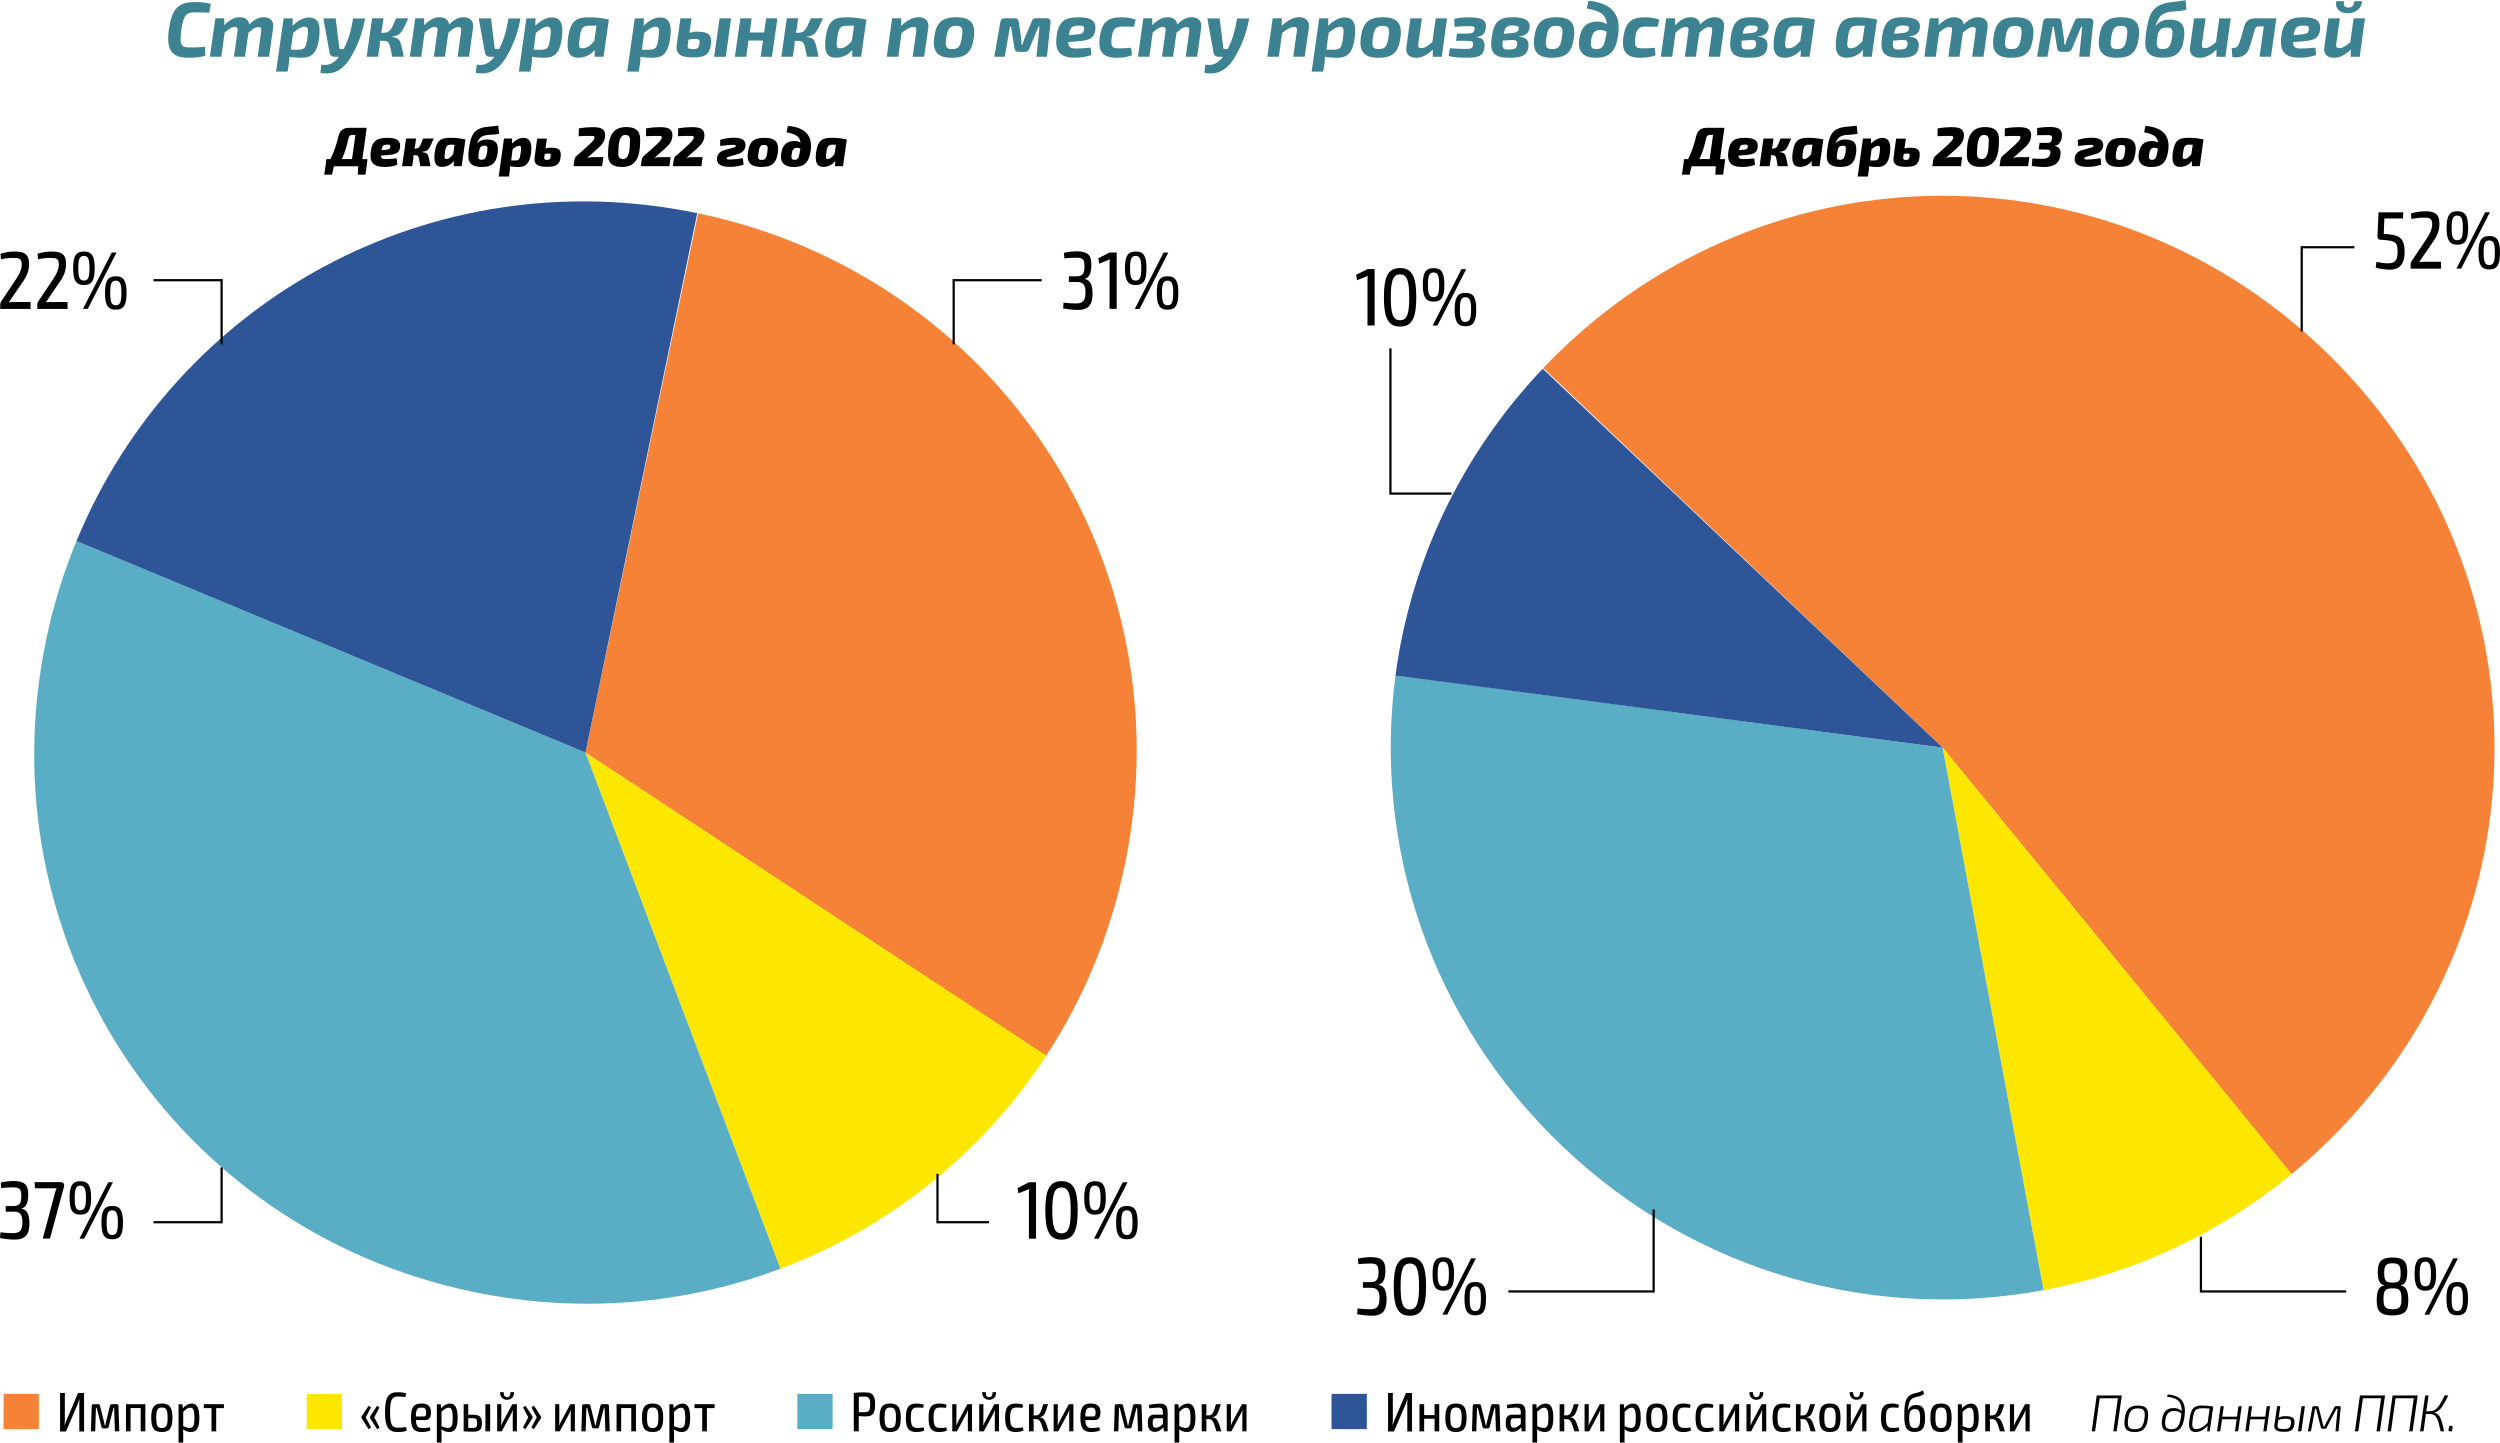 <?xml version="1.0" encoding="utf-8"?>
<!-- Generator: Adobe Illustrator 21.1.0, SVG Export Plug-In . SVG Version: 6.00 Build 0)  -->
<svg version="1.1" id="Слой_1" xmlns="http://www.w3.org/2000/svg" xmlns:xlink="http://www.w3.org/1999/xlink" x="0px" y="0px"
	 viewBox="0 0 336.62 194.24" style="enable-background:new 0 0 336.62 194.24;" xml:space="preserve">
<style type="text/css">
	.st0{fill:#F58236;}
	.st1{fill:#FDE700;}
	.st2{fill:#59ADC4;}
	.st3{fill:#2F5599;}
	.st4{fill:#3C8291;}
	.st5{fill:none;stroke:#000000;stroke-width:0.3;}
</style>
<g>
	<g>
		<path class="st0" d="M0.48,192.43v-4.75h4.75v4.75H0.48z"/>
	</g>
	<g>
		<path d="M10.68,192.73v-3.64c0-0.22,0-0.44,0.03-0.65h-0.04c-0.06,0.21-0.14,0.44-0.21,0.62l-1.57,3.68h-0.8v-5.18h0.64v3.61
			c0,0.23-0.02,0.44-0.04,0.67h0.04c0.07-0.21,0.14-0.42,0.23-0.62l1.55-3.66h0.81v5.18H10.68z"/>
		<path d="M15.72,189.07c0.15,0,0.23,0.09,0.23,0.24l0.11,3.42h-0.59l-0.1-3.17h-0.09l-0.65,2.56c-0.04,0.13-0.1,0.21-0.25,0.21
			h-0.47c-0.13,0-0.21-0.08-0.25-0.21l-0.64-2.56h-0.1l-0.1,3.17h-0.58l0.11-3.42c0-0.15,0.08-0.24,0.24-0.24h0.64
			c0.13,0,0.2,0.07,0.24,0.21l0.52,2.1c0.04,0.18,0.08,0.34,0.11,0.53h0.08c0.04-0.19,0.08-0.35,0.11-0.53l0.52-2.1
			c0.04-0.14,0.11-0.21,0.24-0.21H15.72z"/>
		<path d="M19.56,192.73h-0.62v-3.14h-1.36v3.14h-0.62v-3.66h2.61V192.73z"/>
		<path d="M23.22,190.9c0,1.4-0.39,1.92-1.43,1.92s-1.43-0.52-1.43-1.92c0-1.4,0.39-1.92,1.43-1.92S23.22,189.51,23.22,190.9z
			 M21.04,190.9c0,1.07,0.17,1.38,0.76,1.38s0.77-0.32,0.77-1.38c0-1.07-0.18-1.38-0.77-1.38S21.04,189.84,21.04,190.9z"/>
		<path d="M26.84,190.92c0,1.41-0.39,1.9-1.14,1.9c-0.37,0-0.74-0.12-1.05-0.37c0.02,0.25,0.02,0.47,0.02,0.73v1.06h-0.63v-5.16
			h0.53l0.05,0.56c0.29-0.41,0.79-0.65,1.22-0.65C26.55,188.98,26.84,189.65,26.84,190.92z M26.18,190.92
			c0-1.04-0.16-1.38-0.56-1.38c-0.3,0-0.57,0.18-0.95,0.56v1.94c0.33,0.13,0.57,0.23,0.87,0.23
			C26.01,192.26,26.18,191.99,26.18,190.92z"/>
	</g>
	<g>
		<path d="M29.11,189.6v3.13h-0.63v-3.13h-1.04v-0.53h2.71v0.53H29.11z"/>
	</g>
	<g>
		<path class="st1" d="M41.3,192.43v-4.75h4.75v4.75H41.3z"/>
	</g>
	<g>
		<path d="M49.24,190.84l0.73,1.37l-0.33,0.23l-0.98-1.52v-0.15l0.97-1.49l0.33,0.23L49.24,190.84z M50.39,190.84l0.72,1.37
			l-0.33,0.23l-0.97-1.52v-0.15l0.96-1.49l0.33,0.23L50.39,190.84z"/>
	</g>
	<g>
		<path d="M54.67,187.61l-0.07,0.5c-0.37-0.04-0.61-0.07-1.1-0.07c-0.74,0-0.98,0.52-0.98,2.1c0,1.58,0.23,2.09,0.98,2.09
			c0.53,0,0.85-0.02,1.19-0.08l0.07,0.5c-0.36,0.12-0.69,0.17-1.25,0.17c-1.22,0-1.67-0.71-1.67-2.68c0-1.97,0.44-2.68,1.67-2.68
			C54.05,187.46,54.32,187.5,54.67,187.61z"/>
		<path d="M57.9,192.19l0.05,0.43c-0.3,0.14-0.83,0.2-1.18,0.2c-1.04,0-1.44-0.53-1.44-1.93c0-1.43,0.41-1.91,1.39-1.91
			c0.93,0,1.31,0.4,1.31,1.19c0,0.65-0.23,1.04-0.73,1.04H56c0.04,0.87,0.29,1.07,0.86,1.07C57.15,192.28,57.57,192.24,57.9,192.19z
			 M55.99,190.72h1.13c0.23,0,0.26-0.27,0.26-0.54c0-0.47-0.15-0.65-0.64-0.65C56.18,189.52,56.01,189.79,55.99,190.72z"/>
		<path d="M61.62,190.92c0,1.41-0.39,1.9-1.14,1.9c-0.37,0-0.74-0.12-1.05-0.37c0.02,0.25,0.02,0.47,0.02,0.73v1.06h-0.63v-5.16
			h0.53l0.05,0.56c0.29-0.41,0.79-0.65,1.22-0.65C61.33,188.98,61.62,189.65,61.62,190.92z M60.96,190.92
			c0-1.04-0.16-1.38-0.56-1.38c-0.3,0-0.57,0.18-0.95,0.56v1.94c0.33,0.13,0.57,0.23,0.87,0.23
			C60.78,192.26,60.96,191.99,60.96,190.92z"/>
		<path d="M63.66,190.49c0.94,0,1.23,0.29,1.23,1.14c0,0.89-0.34,1.14-1.12,1.14c-0.62,0-0.92-0.01-1.32-0.04h-0.02v-3.66h0.62v1.42
			H63.66z M63.66,192.27c0.44,0,0.59-0.12,0.59-0.66c0-0.48-0.13-0.65-0.59-0.65h-0.61v1.3L63.66,192.27z M66,192.73h-0.64v-3.66H66
			V192.73z"/>
		<path d="M69.04,192.73v-2.31c0-0.18,0.01-0.35,0.02-0.55h-0.02c-0.05,0.18-0.14,0.35-0.21,0.49l-1.27,2.37h-0.62v-3.66h0.56v2.31
			c0,0.16,0,0.37-0.02,0.55h0.02c0.06-0.18,0.15-0.36,0.21-0.48l1.27-2.38h0.62v3.66H69.04z M69.21,187.45
			c0.04,0.58-0.32,1.03-0.93,1.03c-0.62,0-0.98-0.45-0.94-1.03h0.47c0,0.44,0.16,0.68,0.47,0.68c0.3,0,0.46-0.24,0.46-0.68H69.21z"
			/>
	</g>
	<g>
		<path d="M71.72,190.92l-0.98,1.52l-0.33-0.23l0.72-1.37l-0.71-1.34l0.33-0.23l0.97,1.49V190.92z M72.86,190.92l-0.97,1.52
			l-0.34-0.23l0.73-1.37l-0.72-1.34l0.34-0.23l0.96,1.49V190.92z"/>
		<path d="M76.85,192.73v-2.31c0-0.18,0.01-0.35,0.02-0.55h-0.02c-0.05,0.18-0.14,0.35-0.21,0.49l-1.27,2.37h-0.62v-3.66h0.56v2.31
			c0,0.16,0,0.37-0.02,0.55h0.02c0.06-0.18,0.15-0.36,0.21-0.48l1.27-2.38h0.62v3.66H76.85z"/>
	</g>
	<g>
		<path d="M81.76,189.07c0.15,0,0.23,0.09,0.23,0.24l0.11,3.42h-0.59l-0.1-3.17h-0.09l-0.65,2.56c-0.04,0.13-0.1,0.21-0.25,0.21
			h-0.47c-0.13,0-0.21-0.08-0.25-0.21l-0.64-2.56h-0.1l-0.1,3.17h-0.58l0.1-3.42c0-0.15,0.08-0.24,0.24-0.24h0.64
			c0.13,0,0.2,0.07,0.24,0.21l0.52,2.1c0.04,0.18,0.08,0.34,0.11,0.53h0.08c0.04-0.19,0.08-0.35,0.11-0.53l0.52-2.1
			c0.04-0.14,0.11-0.21,0.24-0.21H81.76z"/>
		<path d="M85.62,192.73h-0.62v-3.14h-1.36v3.14h-0.62v-3.66h2.61V192.73z"/>
		<path d="M89.3,190.9c0,1.4-0.39,1.92-1.43,1.92s-1.43-0.52-1.43-1.92c0-1.4,0.39-1.92,1.43-1.92S89.3,189.51,89.3,190.9z
			 M87.12,190.9c0,1.07,0.17,1.38,0.76,1.38s0.77-0.32,0.77-1.38c0-1.07-0.18-1.38-0.77-1.38S87.12,189.84,87.12,190.9z"/>
		<path d="M92.93,190.92c0,1.41-0.39,1.9-1.14,1.9c-0.37,0-0.74-0.12-1.05-0.37c0.02,0.25,0.02,0.47,0.02,0.73v1.06h-0.63v-5.16
			h0.53l0.05,0.56c0.29-0.41,0.79-0.65,1.22-0.65C92.64,188.98,92.93,189.65,92.93,190.92z M92.27,190.92
			c0-1.04-0.16-1.38-0.56-1.38c-0.3,0-0.57,0.18-0.95,0.56v1.94c0.33,0.13,0.57,0.23,0.87,0.23
			C92.1,192.26,92.27,191.99,92.27,190.92z"/>
	</g>
	<g>
		<path d="M95.18,189.6v3.13h-0.63v-3.13h-1.04v-0.53h2.71v0.53H95.18z"/>
	</g>
	<g>
		<path class="st2" d="M107.36,192.43v-4.75h4.75v4.75H107.36z"/>
	</g>
	<g>
		<path d="M117.83,189.1c0,1.28-0.35,1.62-1.31,1.62c-0.32,0-0.63-0.02-0.89-0.05v2.06h-0.67v-5.18c0.47-0.06,0.78-0.07,1.48-0.07
			C117.48,187.48,117.83,187.83,117.83,189.1z M116.43,190.15c0.56,0,0.74-0.22,0.74-1.05c0-0.83-0.18-1.05-0.74-1.05l-0.79,0.01
			v2.09H116.43z"/>
		<path d="M121.29,190.9c0,1.4-0.39,1.92-1.43,1.92s-1.43-0.52-1.43-1.92c0-1.4,0.39-1.92,1.43-1.92S121.29,189.51,121.29,190.9z
			 M119.11,190.9c0,1.07,0.17,1.38,0.76,1.38s0.77-0.32,0.77-1.38c0-1.07-0.18-1.38-0.77-1.38S119.11,189.84,119.11,190.9z"/>
		<path d="M124.39,189.15l-0.08,0.41c-0.29-0.03-0.6-0.04-0.81-0.04c-0.65,0-0.86,0.31-0.86,1.37c0,1.07,0.22,1.38,0.86,1.38
			c0.18,0,0.56-0.01,0.88-0.07l0.05,0.43c-0.29,0.13-0.68,0.19-1.04,0.19c-1.04,0-1.42-0.51-1.42-1.92c0-1.41,0.38-1.91,1.43-1.91
			C123.68,188.98,124.09,189.02,124.39,189.15z"/>
		<path d="M127.45,189.15l-0.08,0.41c-0.29-0.03-0.6-0.04-0.81-0.04c-0.65,0-0.86,0.31-0.86,1.37c0,1.07,0.22,1.38,0.86,1.38
			c0.18,0,0.56-0.01,0.88-0.07l0.05,0.43c-0.29,0.13-0.68,0.19-1.04,0.19c-1.04,0-1.42-0.51-1.42-1.92c0-1.41,0.38-1.91,1.43-1.91
			C126.74,188.98,127.15,189.02,127.45,189.15z"/>
		<path d="M130.32,192.73v-2.31c0-0.18,0.01-0.35,0.02-0.55h-0.02c-0.05,0.18-0.14,0.35-0.21,0.49l-1.27,2.37h-0.62v-3.66h0.56v2.31
			c0,0.16,0,0.37-0.02,0.55h0.02c0.06-0.18,0.15-0.36,0.21-0.48l1.27-2.38h0.62v3.66H130.32z"/>
		<path d="M133.95,192.73v-2.31c0-0.18,0.01-0.35,0.02-0.55h-0.02c-0.05,0.18-0.14,0.35-0.21,0.49l-1.27,2.37h-0.62v-3.66h0.56v2.31
			c0,0.16,0,0.37-0.02,0.55h0.02c0.06-0.18,0.15-0.36,0.21-0.48l1.27-2.38h0.62v3.66H133.95z M134.12,187.45
			c0.04,0.58-0.32,1.03-0.93,1.03c-0.62,0-0.98-0.45-0.94-1.03h0.47c0,0.44,0.16,0.68,0.47,0.68c0.3,0,0.46-0.24,0.46-0.68H134.12z"
			/>
		<path d="M137.76,189.15l-0.08,0.41c-0.29-0.03-0.6-0.04-0.81-0.04c-0.65,0-0.86,0.31-0.86,1.37c0,1.07,0.22,1.38,0.86,1.38
			c0.18,0,0.56-0.01,0.88-0.07l0.05,0.43c-0.29,0.13-0.68,0.19-1.04,0.19c-1.04,0-1.42-0.51-1.42-1.92c0-1.41,0.38-1.91,1.43-1.91
			C137.04,188.98,137.46,189.02,137.76,189.15z"/>
		<path d="M140.01,190.84c0.66,0.08,0.8,0.62,1.19,1.89h-0.67c-0.35-1.16-0.47-1.64-1.01-1.65h-0.38c0.02,0.12,0.04,0.24,0.04,0.35
			v1.3h-0.63v-3.66h0.63v1.09c0,0.14-0.01,0.29-0.03,0.42h0.35c0.55,0,0.68-0.56,0.97-1.51h0.65c-0.34,1.09-0.46,1.66-1.09,1.74
			V190.84z"/>
		<path d="M143.97,192.73v-2.31c0-0.18,0.01-0.35,0.02-0.55h-0.02c-0.05,0.18-0.14,0.35-0.21,0.49l-1.27,2.37h-0.62v-3.66h0.56v2.31
			c0,0.16,0,0.37-0.02,0.55h0.02c0.06-0.18,0.15-0.36,0.21-0.48l1.27-2.38h0.62v3.66H143.97z"/>
	</g>
	<g>
		<path d="M148.04,192.19l0.05,0.43c-0.3,0.14-0.83,0.2-1.18,0.2c-1.04,0-1.44-0.53-1.44-1.93c0-1.43,0.41-1.91,1.39-1.91
			c0.93,0,1.31,0.4,1.31,1.19c0,0.65-0.23,1.04-0.73,1.04h-1.3c0.04,0.87,0.29,1.07,0.86,1.07
			C147.29,192.28,147.71,192.24,148.04,192.19z M146.13,190.72h1.13c0.23,0,0.26-0.27,0.26-0.54c0-0.47-0.15-0.65-0.64-0.65
			C146.32,189.52,146.15,189.79,146.13,190.72z"/>
		<path d="M153.48,189.07c0.15,0,0.23,0.09,0.23,0.24l0.11,3.42h-0.59l-0.11-3.17h-0.09l-0.65,2.56c-0.04,0.13-0.11,0.21-0.25,0.21
			h-0.46c-0.14,0-0.21-0.08-0.25-0.21l-0.64-2.56h-0.1l-0.1,3.17h-0.58l0.1-3.42c0-0.15,0.08-0.24,0.24-0.24h0.64
			c0.13,0,0.2,0.07,0.24,0.21l0.52,2.1c0.04,0.18,0.08,0.34,0.11,0.53h0.08c0.04-0.19,0.08-0.35,0.11-0.53l0.52-2.1
			c0.04-0.14,0.11-0.21,0.24-0.21H153.48z"/>
	</g>
	<g>
		<path d="M157.22,190.15v2.58h-0.5l-0.08-0.56c-0.22,0.29-0.62,0.63-1.16,0.63c-0.54,0-0.92-0.36-0.92-1.02v-0.4
			c0-0.57,0.32-0.9,0.86-0.9h1.16v-0.32c-0.01-0.45-0.13-0.63-0.58-0.63c-0.28,0-0.78,0.04-1.24,0.1l-0.06-0.47
			c0.42-0.08,1.05-0.16,1.44-0.16C156.85,188.98,157.22,189.27,157.22,190.15z M156.58,191.74v-0.78l-1.03,0.01
			c-0.26,0.01-0.34,0.2-0.34,0.5v0.23c0,0.38,0.13,0.55,0.41,0.55C155.87,192.26,156.25,192.09,156.58,191.74z"/>
		<path d="M160.96,190.92c0,1.41-0.39,1.9-1.14,1.9c-0.37,0-0.74-0.12-1.05-0.37c0.02,0.25,0.02,0.47,0.01,0.73v1.06h-0.63v-5.16
			h0.53l0.05,0.56c0.29-0.41,0.79-0.65,1.22-0.65C160.67,188.98,160.96,189.65,160.96,190.92z M160.3,190.92
			c0-1.04-0.16-1.38-0.56-1.38c-0.3,0-0.57,0.18-0.95,0.56v1.94c0.33,0.13,0.57,0.23,0.87,0.23
			C160.13,192.26,160.3,191.99,160.3,190.92z"/>
		<path d="M163.27,190.84c0.66,0.08,0.8,0.62,1.19,1.89h-0.67c-0.35-1.16-0.47-1.64-1.01-1.65h-0.38c0.02,0.12,0.04,0.24,0.04,0.35
			v1.3h-0.63v-3.66h0.63v1.09c0,0.14-0.01,0.29-0.03,0.42h0.35c0.55,0,0.68-0.56,0.97-1.51h0.65c-0.34,1.09-0.46,1.66-1.09,1.74
			V190.84z"/>
	</g>
	<g>
		<path d="M167.28,192.73v-2.31c0-0.18,0.01-0.35,0.02-0.55h-0.02c-0.05,0.18-0.14,0.35-0.21,0.49l-1.27,2.37h-0.62v-3.66h0.56v2.31
			c0,0.16,0,0.37-0.02,0.55h0.02c0.06-0.18,0.15-0.36,0.21-0.48l1.27-2.38h0.62v3.66H167.28z"/>
	</g>
	<g>
		<path class="st3" d="M179.29,192.43v-4.75h4.75v4.75H179.29z"/>
	</g>
	<g>
		<path d="M189.49,192.73v-3.64c0-0.22,0-0.44,0.03-0.65h-0.04c-0.06,0.21-0.14,0.44-0.21,0.62l-1.57,3.68h-0.8v-5.18h0.64v3.61
			c0,0.23-0.02,0.44-0.04,0.67h0.04c0.07-0.21,0.14-0.42,0.22-0.62l1.55-3.66h0.81v5.18H189.49z"/>
		<path d="M193.79,192.73h-0.63v-1.7h-1.4v1.7h-0.63v-3.66h0.63v1.47h1.4v-1.47h0.63V192.73z"/>
		<path d="M197.47,190.9c0,1.4-0.39,1.92-1.43,1.92c-1.04,0-1.43-0.52-1.43-1.92c0-1.4,0.39-1.92,1.43-1.92
			C197.08,188.98,197.47,189.51,197.47,190.9z M195.28,190.9c0,1.07,0.17,1.38,0.76,1.38c0.59,0,0.77-0.32,0.77-1.38
			c0-1.07-0.18-1.38-0.77-1.38C195.46,189.52,195.28,189.84,195.28,190.9z"/>
		<path d="M201.68,189.07c0.15,0,0.23,0.09,0.23,0.24l0.11,3.42h-0.59l-0.11-3.17h-0.09l-0.65,2.56c-0.04,0.13-0.11,0.21-0.25,0.21
			h-0.46c-0.14,0-0.21-0.08-0.25-0.21l-0.64-2.56h-0.1l-0.1,3.17h-0.58l0.1-3.42c0-0.15,0.08-0.24,0.24-0.24h0.64
			c0.13,0,0.2,0.07,0.24,0.21l0.52,2.1c0.04,0.18,0.08,0.34,0.11,0.53h0.08c0.04-0.19,0.08-0.35,0.11-0.53l0.52-2.1
			c0.04-0.14,0.11-0.21,0.24-0.21H201.68z"/>
		<path d="M205.41,190.15v2.58h-0.5l-0.08-0.56c-0.22,0.29-0.62,0.63-1.16,0.63c-0.54,0-0.92-0.36-0.92-1.02v-0.4
			c0-0.57,0.32-0.9,0.86-0.9h1.16v-0.32c-0.01-0.45-0.13-0.63-0.58-0.63c-0.28,0-0.78,0.04-1.24,0.1l-0.06-0.47
			c0.42-0.08,1.05-0.16,1.44-0.16C205.04,188.98,205.41,189.27,205.41,190.15z M204.77,191.74v-0.78l-1.03,0.01
			c-0.26,0.01-0.34,0.2-0.34,0.5v0.23c0,0.38,0.13,0.55,0.41,0.55C204.06,192.26,204.44,192.09,204.77,191.74z"/>
		<path d="M209.15,190.92c0,1.41-0.39,1.9-1.14,1.9c-0.37,0-0.74-0.12-1.05-0.37c0.02,0.25,0.02,0.47,0.01,0.73v1.06h-0.63v-5.16
			h0.53l0.05,0.56c0.29-0.41,0.79-0.65,1.22-0.65C208.86,188.98,209.15,189.65,209.15,190.92z M208.49,190.92
			c0-1.04-0.16-1.38-0.56-1.38c-0.3,0-0.57,0.18-0.95,0.56v1.94c0.33,0.13,0.57,0.23,0.87,0.23
			C208.32,192.26,208.49,191.99,208.49,190.92z"/>
		<path d="M211.46,190.84c0.66,0.08,0.8,0.62,1.19,1.89h-0.67c-0.35-1.16-0.47-1.64-1.01-1.65h-0.38c0.02,0.12,0.04,0.24,0.04,0.35
			v1.3h-0.63v-3.66h0.63v1.09c0,0.14-0.01,0.29-0.03,0.42h0.35c0.55,0,0.68-0.56,0.97-1.51h0.65c-0.34,1.09-0.46,1.66-1.09,1.74
			V190.84z"/>
	</g>
	<g>
		<path d="M215.46,192.73v-2.31c0-0.18,0.01-0.35,0.02-0.55h-0.02c-0.05,0.18-0.14,0.35-0.21,0.49l-1.27,2.37h-0.62v-3.66h0.56v2.31
			c0,0.16,0,0.37-0.02,0.55h0.02c0.06-0.18,0.15-0.36,0.21-0.48l1.27-2.38h0.62v3.66H215.46z"/>
		<path d="M220.92,190.92c0,1.41-0.39,1.9-1.14,1.9c-0.37,0-0.74-0.12-1.05-0.37c0.02,0.25,0.02,0.47,0.01,0.73v1.06h-0.63v-5.16
			h0.53l0.05,0.56c0.29-0.41,0.79-0.65,1.22-0.65C220.63,188.98,220.92,189.65,220.92,190.92z M220.26,190.92
			c0-1.04-0.16-1.38-0.56-1.38c-0.3,0-0.57,0.18-0.95,0.56v1.94c0.33,0.13,0.57,0.23,0.87,0.23
			C220.09,192.26,220.26,191.99,220.26,190.92z"/>
	</g>
	<g>
		<path d="M224.52,190.9c0,1.4-0.39,1.92-1.43,1.92c-1.04,0-1.43-0.52-1.43-1.92c0-1.4,0.39-1.92,1.43-1.92
			C224.13,188.98,224.52,189.51,224.52,190.9z M222.33,190.9c0,1.07,0.17,1.38,0.76,1.38c0.58,0,0.77-0.32,0.77-1.38
			c0-1.07-0.18-1.38-0.77-1.38C222.51,189.52,222.33,189.84,222.33,190.9z"/>
		<path d="M227.64,189.15l-0.08,0.41c-0.29-0.03-0.6-0.04-0.81-0.04c-0.65,0-0.86,0.31-0.86,1.37c0,1.07,0.22,1.38,0.86,1.38
			c0.18,0,0.56-0.01,0.88-0.07l0.05,0.43c-0.29,0.13-0.68,0.19-1.04,0.19c-1.04,0-1.42-0.51-1.42-1.92c0-1.41,0.38-1.91,1.43-1.91
			C226.92,188.98,227.34,189.02,227.64,189.15z"/>
		<path d="M230.72,189.15l-0.08,0.41c-0.29-0.03-0.6-0.04-0.81-0.04c-0.65,0-0.86,0.31-0.86,1.37c0,1.07,0.22,1.38,0.86,1.38
			c0.18,0,0.56-0.01,0.88-0.07l0.05,0.43c-0.29,0.13-0.68,0.19-1.04,0.19c-1.04,0-1.42-0.51-1.42-1.92c0-1.41,0.38-1.91,1.43-1.91
			C230.01,188.98,230.42,189.02,230.72,189.15z"/>
		<path d="M233.61,192.73v-2.31c0-0.18,0.01-0.35,0.02-0.55h-0.02c-0.05,0.18-0.14,0.35-0.21,0.49l-1.27,2.37h-0.62v-3.66h0.56v2.31
			c0,0.16,0,0.37-0.02,0.55h0.02c0.06-0.18,0.15-0.36,0.21-0.48l1.27-2.38h0.62v3.66H233.61z"/>
		<path d="M237.26,192.73v-2.31c0-0.18,0.01-0.35,0.02-0.55h-0.02c-0.05,0.18-0.14,0.35-0.21,0.49l-1.27,2.37h-0.62v-3.66h0.56v2.31
			c0,0.16,0,0.37-0.02,0.55h0.02c0.06-0.18,0.15-0.36,0.21-0.48l1.27-2.38h0.62v3.66H237.26z M237.43,187.45
			c0.04,0.58-0.32,1.03-0.93,1.03c-0.62,0-0.98-0.45-0.94-1.03h0.47c0,0.44,0.16,0.68,0.47,0.68c0.3,0,0.46-0.24,0.46-0.68H237.43z"
			/>
		<path d="M241.09,189.15l-0.08,0.41c-0.29-0.03-0.6-0.04-0.81-0.04c-0.65,0-0.86,0.31-0.86,1.37c0,1.07,0.22,1.38,0.86,1.38
			c0.18,0,0.56-0.01,0.88-0.07l0.05,0.43c-0.29,0.13-0.68,0.19-1.04,0.19c-1.04,0-1.42-0.51-1.42-1.92c0-1.41,0.38-1.91,1.43-1.91
			C240.38,188.98,240.79,189.02,241.09,189.15z"/>
	</g>
	<g>
		<path d="M243.28,190.84c0.66,0.08,0.8,0.62,1.19,1.89h-0.67c-0.35-1.16-0.47-1.64-1.01-1.65h-0.38c0.02,0.12,0.04,0.24,0.04,0.35
			v1.3h-0.63v-3.66h0.63v1.09c0,0.14-0.01,0.29-0.03,0.42h0.35c0.55,0,0.68-0.56,0.97-1.51h0.65c-0.34,1.09-0.46,1.66-1.09,1.74
			V190.84z"/>
		<path d="M247.82,190.9c0,1.4-0.39,1.92-1.43,1.92c-1.04,0-1.43-0.52-1.43-1.92c0-1.4,0.39-1.92,1.43-1.92
			C247.43,188.98,247.82,189.51,247.82,190.9z M245.64,190.9c0,1.07,0.17,1.38,0.76,1.38c0.59,0,0.77-0.32,0.77-1.38
			c0-1.07-0.18-1.38-0.77-1.38C245.81,189.52,245.64,189.84,245.64,190.9z"/>
	</g>
	<g>
		<path d="M250.75,192.73v-2.31c0-0.18,0.01-0.35,0.02-0.55h-0.02c-0.05,0.18-0.14,0.35-0.21,0.49l-1.27,2.37h-0.62v-3.66h0.56v2.31
			c0,0.16,0,0.37-0.02,0.55h0.02c0.06-0.18,0.15-0.36,0.21-0.48l1.27-2.38h0.62v3.66H250.75z M250.92,187.45
			c0.04,0.58-0.32,1.03-0.93,1.03c-0.62,0-0.98-0.45-0.94-1.03h0.47c0,0.44,0.16,0.68,0.47,0.68c0.3,0,0.46-0.24,0.46-0.68H250.92z"
			/>
		<path d="M255.69,189.15l-0.08,0.41c-0.29-0.03-0.6-0.04-0.81-0.04c-0.65,0-0.86,0.31-0.86,1.37c0,1.07,0.22,1.38,0.86,1.38
			c0.18,0,0.56-0.01,0.88-0.07l0.05,0.43c-0.29,0.13-0.68,0.19-1.04,0.19c-1.04,0-1.42-0.51-1.42-1.92c0-1.41,0.38-1.91,1.43-1.91
			C254.98,188.98,255.39,189.02,255.69,189.15z"/>
	</g>
	<g>
		<path d="M259.07,187.69c-0.5,0.38-0.85,0.32-1.34,0.5c-0.56,0.2-0.71,0.71-0.78,1.23c-0.04,0.23-0.05,0.44-0.06,0.53h0.01
			c0.14-0.37,0.38-0.77,1.12-0.77c0.87,0,1.19,0.51,1.19,1.76c0,1.16-0.29,1.87-1.4,1.87c-1.31,0-1.4-0.98-1.4-2.3
			c0-1.58,0.15-2.46,1.1-2.82c0.51-0.18,0.9-0.13,1.4-0.5L259.07,187.69z M257.07,190.95c0,1.01,0.19,1.33,0.74,1.33
			c0.54,0,0.73-0.31,0.73-1.33c0-0.95-0.17-1.22-0.7-1.22C257.19,189.73,257.07,190.16,257.07,190.95z"/>
		<path d="M262.78,190.9c0,1.4-0.39,1.92-1.43,1.92c-1.04,0-1.43-0.52-1.43-1.92c0-1.4,0.39-1.92,1.43-1.92
			C262.39,188.98,262.78,189.51,262.78,190.9z M260.6,190.9c0,1.07,0.17,1.38,0.76,1.38c0.58,0,0.77-0.32,0.77-1.38
			c0-1.07-0.18-1.38-0.77-1.38C260.77,189.52,260.6,189.84,260.6,190.9z"/>
		<path d="M266.43,190.92c0,1.41-0.39,1.9-1.14,1.9c-0.37,0-0.74-0.12-1.05-0.37c0.02,0.25,0.02,0.47,0.01,0.73v1.06h-0.63v-5.16
			h0.53l0.05,0.56c0.29-0.41,0.79-0.65,1.22-0.65C266.14,188.98,266.43,189.65,266.43,190.92z M265.77,190.92
			c0-1.04-0.16-1.38-0.56-1.38c-0.3,0-0.57,0.18-0.95,0.56v1.94c0.33,0.13,0.57,0.23,0.87,0.23
			C265.6,192.26,265.77,191.99,265.77,190.92z"/>
		<path d="M268.77,190.84c0.66,0.08,0.8,0.62,1.19,1.89h-0.67c-0.35-1.16-0.47-1.64-1.01-1.65h-0.38c0.02,0.12,0.04,0.24,0.04,0.35
			v1.3h-0.63v-3.66h0.63v1.09c0,0.14-0.01,0.29-0.03,0.42h0.35c0.55,0,0.68-0.56,0.97-1.51h0.65c-0.34,1.09-0.46,1.66-1.09,1.74
			V190.84z"/>
	</g>
	<g>
		<path d="M272.73,192.73v-2.31c0-0.18,0.01-0.35,0.02-0.55h-0.02c-0.05,0.18-0.14,0.35-0.21,0.49l-1.27,2.37h-0.62v-3.66h0.56v2.31
			c0,0.16,0,0.37-0.02,0.55h0.02c0.06-0.18,0.15-0.36,0.21-0.48l1.27-2.38h0.62v3.66H272.73z"/>
	</g>
	<g>
		<path d="M285.01,192.73h-0.46l0.62-4.46h-2.45l-0.62,4.46h-0.46l0.68-4.83h3.38L285.01,192.73z"/>
	</g>
	<g>
		<path d="M289.2,191.06c-0.18,1.29-0.66,1.76-1.77,1.76c-1.13,0-1.52-0.48-1.34-1.8c0.17-1.29,0.64-1.76,1.78-1.76
			C289,189.25,289.39,189.74,289.2,191.06z M286.55,191.06c-0.15,1.06,0.07,1.38,0.88,1.38c0.83,0,1.16-0.34,1.32-1.42
			c0.15-1.06-0.07-1.38-0.88-1.38C287.06,189.63,286.71,189.96,286.55,191.06z"/>
		<path d="M294.13,190.78c-0.17,1.17-0.5,2.03-1.76,2.03c-1.02,0-1.42-0.51-1.26-1.65c0.13-0.97,0.57-1.57,1.58-1.57
			c0.33,0,0.75,0.06,1.06,0.44c0.04-1.58-0.87-1.81-1.95-1.96l0.07-0.32C293.31,187.91,294.48,188.42,294.13,190.78z M293.68,190.7
			c0.02-0.13,0.04-0.25,0.04-0.36c-0.29-0.29-0.64-0.36-0.97-0.36c-0.78,0-1.08,0.48-1.19,1.23c-0.13,0.9,0.14,1.23,0.82,1.23
			C293.26,192.43,293.52,191.82,293.68,190.7z"/>
	</g>
	<g>
		<path d="M298.01,189.39l-0.48,3.34h-0.34l0.06-0.77c-0.43,0.51-1.02,0.86-1.58,0.86c-0.83,0-1.05-0.5-0.85-1.81
			c0.22-1.48,0.66-1.76,1.72-1.76C296.99,189.25,297.55,189.31,298.01,189.39z M297.25,191.58l0.27-1.93
			c-0.37-0.01-0.66-0.03-0.87-0.03c-1.02,0-1.22,0.21-1.4,1.42c-0.15,1.06-0.07,1.38,0.48,1.38
			C296.2,192.42,296.72,192.13,297.25,191.58z"/>
		<path d="M301.84,189.34l-0.48,3.39h-0.43l0.23-1.63h-1.97l-0.23,1.63h-0.44l0.48-3.39h0.43l-0.2,1.41h1.97l0.2-1.41H301.84z"/>
		<path d="M305.66,189.34l-0.48,3.39h-0.43l0.23-1.63H303l-0.23,1.63h-0.44l0.48-3.39h0.43l-0.2,1.41h1.97l0.2-1.41H305.66z"/>
		<path d="M308.93,191.77c-0.12,0.81-0.48,1.02-1.37,1.02c-0.58,0-1.43-0.04-1.32-0.92l0.37-2.54h0.43l-0.22,1.55
			c0.31-0.14,0.62-0.2,0.9-0.2C308.76,190.7,309.04,190.97,308.93,191.77z M307.7,191.03c-0.29,0-0.61,0.04-0.93,0.17l-0.1,0.67
			c-0.08,0.5,0.38,0.55,0.81,0.55c0.67,0,0.91-0.15,0.99-0.73C308.55,191.19,308.41,191.03,307.7,191.03z M310.35,189.34l-0.48,3.39
			h-0.45l0.48-3.39H310.35z"/>
	</g>
	<g>
		<path d="M315.17,189.52l-0.29,3.21h-0.41l0.28-3.05h-0.13l-1.35,2.56c-0.05,0.09-0.09,0.13-0.19,0.13h-0.41
			c-0.1,0-0.15-0.06-0.17-0.15l-0.64-2.54h-0.13l-0.57,3.05h-0.41l0.6-3.22c0.02-0.12,0.08-0.17,0.2-0.17h0.48
			c0.1,0,0.15,0.06,0.17,0.15l0.53,2.08c0.04,0.18,0.08,0.34,0.11,0.5l0.13-0.01c0.08-0.17,0.15-0.32,0.24-0.49l1.13-2.11
			c0.04-0.09,0.09-0.13,0.19-0.13H315C315.12,189.34,315.19,189.41,315.17,189.52z"/>
		<path d="M320.45,192.73h-0.46l0.62-4.46h-2.45l-0.62,4.46h-0.46l0.68-4.83h3.38L320.45,192.73z"/>
		<path d="M324.85,192.73h-0.46l0.62-4.46h-2.45l-0.62,4.46h-0.46l0.68-4.83h3.38L324.85,192.73z"/>
		<path d="M329.1,192.73h-0.47c-0.33-1.39-0.46-2.33-1.39-2.33h-0.62c0,0.17-0.02,0.34-0.05,0.55l-0.25,1.78h-0.46l0.68-4.83H327
			l-0.22,1.57c-0.03,0.21-0.06,0.37-0.11,0.55h0.58c0.88,0,1.34-1,1.93-2.13l0.48,0.01c-0.6,1.17-1.09,2.22-1.93,2.3l-0.01,0.02
			C328.6,190.32,328.77,191.31,329.1,192.73z"/>
	</g>
	<g>
		<path d="M330.24,192.16l-0.06,0.41c-0.01,0.11-0.07,0.16-0.18,0.16h-0.15c-0.13,0-0.18-0.06-0.16-0.18l0.06-0.4
			c0.01-0.11,0.07-0.17,0.18-0.17h0.16C330.22,191.98,330.25,192.04,330.24,192.16z"/>
	</g>
	<path class="st0" d="M78.83,101.33l62.03,40.84c4.97-7.6,8.63-16.26,10.6-25.73c8.39-40.33-17.15-79.3-57.46-87.72L78.83,101.33
		L78.83,101.33z"/>
	<path class="st1" d="M78.83,101.33l26.25,69.5c14.57-5.48,27.16-15.48,35.8-28.69L78.83,101.33L78.83,101.33z"/>
	<path class="st2" d="M78.83,101.33L10.3,72.84c-1.75,4.24-3.13,8.71-4.1,13.38c-8.39,40.35,17.17,79.34,57.52,87.73
		c14.4,3,28.63,1.66,41.36-3.12L78.83,101.33L78.83,101.33z"/>
	<path class="st3" d="M78.83,101.33L93.88,28.7C58.22,21.31,23.63,40.44,10.3,72.85L78.83,101.33L78.83,101.33z"/>
	<path class="st0" d="M261.57,100.67l46.98,57.43c2.37-1.95,4.66-4.08,6.83-6.37c28.37-29.89,27.15-76.5-2.75-104.87
		c-29.88-28.35-76.46-27.15-104.83,2.7L261.57,100.67L261.57,100.67z"/>
	<path class="st1" d="M261.57,100.67l13.59,73.05c11.96-2.24,23.48-7.46,33.4-15.63L261.57,100.67L261.57,100.67z"/>
	<path class="st2" d="M261.57,100.67l-73.66-9.75c-3.03,22.71,4.57,46.45,22.6,63.55c18.03,17.11,42.13,23.45,64.65,19.24
		L261.57,100.67L261.57,100.67z"/>
	<path class="st3" d="M261.57,100.67l-53.85-51.02c-11.24,11.87-17.83,26.36-19.82,41.31L261.57,100.67L261.57,100.67z"/>
	<g>
		<path class="st4" d="M28.39,0.52l-0.21,1.19c-0.68-0.04-1.13-0.05-2.02-0.05c-1.05,0-1.48,0.37-1.75,2.43
			c-0.25,1.79-0.06,2.3,0.99,2.3c0.99,0.01,1.55-0.02,2.19-0.09l0.06,1.2c-0.7,0.21-1.32,0.28-2.31,0.28c-2.24,0-2.98-1.09-2.6-3.81
			c0.4-2.8,1.25-3.69,3.49-3.69C27.24,0.27,27.75,0.36,28.39,0.52z"/>
		<path class="st4" d="M36.77,3.79l-0.54,3.85H34.7l0.47-3.43c0.06-0.46-0.09-0.58-0.37-0.58c-0.35,0-0.67,0.17-1.35,0.78
			l-0.46,3.23H31.5l0.48-3.43c0.06-0.42-0.03-0.58-0.38-0.58c-0.37,0-0.69,0.18-1.35,0.75L29.8,7.64h-1.54l0.74-5.18h1.2V3.4
			c0.75-0.76,1.35-1.08,2.08-1.08c0.76,0,1.2,0.37,1.28,0.98c0.69-0.68,1.26-0.98,1.95-0.98C36.46,2.32,36.91,2.89,36.77,3.79z"/>
	</g>
	<g>
		<path class="st4" d="M42.96,5.15c-0.31,2.29-1.21,2.63-2.46,2.63c-0.42,0-1.01-0.04-1.54-0.14c0,0.31-0.02,0.62-0.07,0.98
			l-0.17,1.02h-1.55l1.02-7.17h1.23l-0.03,1c0.55-0.55,1.38-1.12,2.17-1.12C42.73,2.34,43.24,3.05,42.96,5.15z M40.99,3.59
			c-0.37,0-0.98,0.33-1.53,0.85l-0.3,2.26h0.81c1.06,0,1.23-0.19,1.42-1.56C41.57,3.82,41.46,3.59,40.99,3.59z"/>
		<path class="st4" d="M49.17,2.47c-0.28,1.42-0.69,2.95-1.57,4.57c-1.1,2.2-2.49,3.16-4.46,2.76l0.13-1.1
			c0.93,0.17,1.69-0.14,2.37-1.05h-0.61c-0.34,0-0.6-0.22-0.65-0.52l-0.84-4.65h1.66l0.48,3.96c0.02,0.09,0.09,0.17,0.19,0.17h0.41
			c0.01-0.03,0.03-0.06,0.04-0.09c0.6-1.15,0.97-2.45,1.22-4.03H49.17z"/>
	</g>
	<g>
		<path class="st4" d="M54.37,7.64h-1.55c-0.37-1.79-0.39-2.13-1.13-2.14h-0.54c0.02,0.15,0.02,0.31,0,0.47l-0.24,1.67h-1.54
			l0.73-5.18h1.53l-0.18,1.35c-0.03,0.2-0.08,0.4-0.15,0.6h0.34c0.84,0,1.03-0.37,1.7-1.95h1.64c-0.9,1.96-1.04,2.32-2.21,2.48
			l-0.01,0.04C53.92,5.13,53.92,5.44,54.37,7.64z"/>
		<path class="st4" d="M63.69,3.79l-0.54,3.85h-1.53l0.47-3.43c0.06-0.46-0.09-0.58-0.37-0.58c-0.35,0-0.67,0.17-1.35,0.78
			l-0.46,3.23h-1.49l0.48-3.43c0.06-0.42-0.03-0.58-0.38-0.58c-0.37,0-0.69,0.18-1.35,0.75l-0.45,3.26h-1.54l0.73-5.18h1.2V3.4
			c0.75-0.76,1.35-1.08,2.08-1.08c0.76,0,1.2,0.37,1.28,0.98c0.69-0.68,1.26-0.98,1.95-0.98C63.37,2.32,63.82,2.89,63.69,3.79z"/>
	</g>
	<g>
		<path class="st4" d="M70.09,2.47c-0.28,1.42-0.69,2.95-1.57,4.57c-1.1,2.2-2.49,3.16-4.46,2.76l0.13-1.1
			c0.93,0.17,1.69-0.14,2.37-1.05h-0.61c-0.34,0-0.6-0.22-0.65-0.52l-0.84-4.65h1.66l0.48,3.96c0.02,0.09,0.09,0.17,0.19,0.17h0.41
			c0.01-0.03,0.03-0.06,0.04-0.09c0.6-1.15,0.97-2.45,1.22-4.03H70.09z"/>
		<path class="st4" d="M75.65,5.15c-0.31,2.29-1.21,2.63-2.46,2.63c-0.42,0-1.01-0.04-1.54-0.14c0,0.31-0.02,0.62-0.07,0.98
			l-0.17,1.02h-1.55l1.02-7.17h1.23l-0.03,1c0.55-0.55,1.38-1.12,2.17-1.12C75.42,2.34,75.92,3.05,75.65,5.15z M73.68,3.59
			c-0.37,0-0.98,0.33-1.53,0.85l-0.3,2.26h0.81c1.06,0,1.23-0.19,1.42-1.56C74.25,3.82,74.15,3.59,73.68,3.59z"/>
	</g>
	<g>
		<path class="st4" d="M81.98,2.63l-0.71,5.01h-1.21l0.02-0.93c-0.49,0.62-1.22,1.03-2.13,1.06c-1.31,0.04-1.73-0.81-1.44-2.81
			c0.35-2.41,1.34-2.63,2.89-2.63C80.17,2.32,81.37,2.48,81.98,2.63z M80.02,5.52l0.3-2.06h-0.81c-0.97,0-1.25,0.15-1.44,1.51
			c-0.19,1.33-0.12,1.55,0.4,1.53C79,6.5,79.51,6.12,80.02,5.52z"/>
		<path class="st4" d="M90.24,5.15c-0.31,2.29-1.21,2.63-2.46,2.63c-0.42,0-1.01-0.04-1.54-0.14c0,0.31-0.02,0.62-0.07,0.98
			l-0.17,1.02h-1.55l1.02-7.17h1.23l-0.03,1c0.55-0.55,1.38-1.12,2.17-1.12C90,2.34,90.51,3.05,90.24,5.15z M88.26,3.59
			c-0.37,0-0.98,0.33-1.53,0.85l-0.3,2.26h0.81c1.06,0,1.23-0.19,1.42-1.56C88.84,3.82,88.73,3.59,88.26,3.59z"/>
		<path class="st4" d="M95.71,6.05c-0.18,1.33-0.85,1.68-2.32,1.68c-1.08,0-2.45-0.06-2.28-1.63l0.51-3.63h1.49l-0.27,1.95
			c0.35-0.11,0.67-0.17,0.99-0.16C95.41,4.27,95.9,4.65,95.71,6.05z M93.54,5.24c-0.26,0-0.54,0.03-0.84,0.11l-0.1,0.77
			c-0.06,0.42,0.22,0.5,0.68,0.5c0.6,0,0.82-0.15,0.89-0.71C94.26,5.36,94.15,5.24,93.54,5.24z M98.44,2.47l-0.72,5.18h-1.56
			l0.73-5.18H98.44z"/>
		<path class="st4" d="M104.68,2.47l-0.74,5.18h-1.52l0.31-2.19h-1.95l-0.3,2.19h-1.53l0.74-5.18h1.52l-0.26,1.9h1.94l0.27-1.9
			H104.68z"/>
		<path class="st4" d="M110.21,7.64h-1.55c-0.37-1.79-0.39-2.13-1.13-2.14h-0.54c0.02,0.15,0.02,0.31,0,0.47l-0.24,1.67h-1.54
			l0.73-5.18h1.53l-0.18,1.35c-0.03,0.2-0.08,0.4-0.15,0.6h0.34c0.84,0,1.03-0.37,1.7-1.95h1.64c-0.9,1.96-1.04,2.32-2.21,2.48
			l-0.01,0.04C109.76,5.13,109.76,5.44,110.21,7.64z"/>
		<path class="st4" d="M116.66,2.63l-0.71,5.01h-1.21l0.02-0.93c-0.49,0.62-1.22,1.03-2.13,1.06c-1.31,0.04-1.73-0.81-1.44-2.81
			c0.35-2.41,1.34-2.63,2.89-2.63C114.85,2.32,116.06,2.48,116.66,2.63z M114.7,5.52l0.3-2.06h-0.81c-0.97,0-1.25,0.15-1.44,1.51
			c-0.19,1.33-0.12,1.55,0.4,1.53C113.68,6.5,114.19,6.12,114.7,5.52z"/>
		<path class="st4" d="M124.99,3.79l-0.55,3.85h-1.55l0.48-3.39c0.05-0.49-0.01-0.63-0.36-0.62c-0.47,0.01-0.95,0.28-1.62,0.82
			l-0.44,3.19h-1.55l0.72-5.18h1.23l-0.01,1.03c0.79-0.77,1.6-1.18,2.36-1.18C124.56,2.32,125.13,2.82,124.99,3.79z"/>
		<path class="st4" d="M131.11,5.12c-0.27,1.95-1.06,2.66-2.94,2.66c-1.87,0-2.66-0.77-2.38-2.78c0.27-1.95,1.06-2.68,2.97-2.68
			C130.65,2.32,131.41,3.1,131.11,5.12z M127.41,5.12c-0.17,1.2-0.01,1.49,0.8,1.49c0.84,0,1.13-0.34,1.31-1.62
			c0.18-1.21,0.01-1.51-0.78-1.51C127.9,3.49,127.61,3.78,127.41,5.12z"/>
		<path class="st4" d="M141.45,3.03l-0.48,4.61h-1.41l0.41-4.04h-0.14l-1.23,2.93c-0.12,0.31-0.28,0.45-0.62,0.45h-0.85
			c-0.33,0-0.5-0.2-0.54-0.51l-0.45-2.87h-0.15l-0.7,4.04h-1.41l0.81-4.62c0.05-0.39,0.22-0.56,0.6-0.56h1.35
			c0.35,0,0.5,0.18,0.54,0.51l0.32,2.18c0.03,0.3,0.05,0.55,0.06,0.85h0.14c0.07-0.28,0.14-0.53,0.24-0.81l0.98-2.29
			c0.1-0.31,0.28-0.45,0.61-0.45h1.41C141.31,2.47,141.49,2.67,141.45,3.03z"/>
		<path class="st4" d="M147.47,4.1c-0.15,1.01-0.79,1.34-2.12,1.44l-1.52,0.13c0.02,0.72,0.38,0.86,1.03,0.86
			c0.5,0,1.38-0.04,1.99-0.12l0.11,0.99c-0.65,0.27-1.58,0.37-2.28,0.37c-2.03,0-2.65-0.96-2.42-2.82c0.25-2.08,1.1-2.62,3-2.62
			C147.17,2.32,147.63,3,147.47,4.1z M145.15,3.45c-0.8,0-1.06,0.24-1.24,1.29l1.21-0.12c0.53-0.04,0.79-0.16,0.85-0.67
			C146.01,3.47,145.8,3.44,145.15,3.45z"/>
		<path class="st4" d="M152.91,2.66L152.7,3.6c-0.61-0.01-1.19-0.02-1.56-0.02c-0.93,0-1.3,0.27-1.45,1.48
			c-0.16,1.25,0.07,1.45,0.98,1.45c0.37,0,1.04-0.01,1.63-0.09l0.12,1.02c-0.61,0.25-1.36,0.34-2.03,0.34
			c-1.84,0-2.59-0.79-2.31-2.78c0.28-1.93,1.01-2.67,2.86-2.67C151.56,2.32,152.36,2.41,152.91,2.66z"/>
		<path class="st4" d="M161.73,3.79l-0.54,3.85h-1.53l0.47-3.43c0.06-0.46-0.09-0.58-0.37-0.58c-0.35,0-0.67,0.17-1.35,0.78
			l-0.46,3.23h-1.49l0.48-3.43c0.06-0.42-0.03-0.58-0.38-0.58c-0.37,0-0.69,0.18-1.35,0.75l-0.45,3.26h-1.54l0.73-5.18h1.2V3.4
			c0.75-0.76,1.35-1.08,2.08-1.08c0.76,0,1.2,0.37,1.28,0.98c0.69-0.68,1.26-0.98,1.95-0.98C161.41,2.32,161.87,2.89,161.73,3.79z"
			/>
		<path class="st4" d="M168.21,2.47c-0.28,1.42-0.69,2.95-1.58,4.57c-1.1,2.2-2.49,3.16-4.46,2.76l0.13-1.1
			c0.93,0.17,1.69-0.14,2.37-1.05h-0.61c-0.34,0-0.6-0.22-0.65-0.52l-0.84-4.65h1.66l0.48,3.96c0.02,0.09,0.09,0.17,0.19,0.17h0.41
			c0.01-0.03,0.03-0.06,0.04-0.09c0.6-1.15,0.96-2.45,1.22-4.03H168.21z"/>
		<path class="st4" d="M176.23,3.79l-0.55,3.85h-1.55l0.48-3.39c0.05-0.49-0.01-0.63-0.36-0.62c-0.47,0.01-0.95,0.28-1.62,0.82
			l-0.44,3.19h-1.55l0.72-5.18h1.23l-0.01,1.03c0.79-0.77,1.6-1.18,2.36-1.18C175.8,2.32,176.37,2.82,176.23,3.79z"/>
		<path class="st4" d="M182.4,5.15c-0.31,2.29-1.21,2.63-2.46,2.63c-0.42,0-1.01-0.04-1.54-0.14c0,0.31-0.02,0.62-0.07,0.98
			l-0.17,1.02h-1.55l1.02-7.17h1.23l-0.03,1c0.55-0.55,1.38-1.12,2.17-1.12C182.17,2.34,182.68,3.05,182.4,5.15z M180.43,3.59
			c-0.37,0-0.98,0.33-1.53,0.85l-0.3,2.26h0.81c1.06,0,1.23-0.19,1.42-1.56C181.01,3.82,180.9,3.59,180.43,3.59z"/>
		<path class="st4" d="M188.56,5.12c-0.27,1.95-1.06,2.66-2.94,2.66c-1.87,0-2.66-0.77-2.38-2.78c0.27-1.95,1.06-2.68,2.97-2.68
			C188.1,2.32,188.85,3.1,188.56,5.12z M184.85,5.12c-0.17,1.2-0.01,1.49,0.8,1.49c0.84,0,1.13-0.34,1.31-1.62
			c0.18-1.21,0.01-1.51-0.78-1.51C185.34,3.49,185.05,3.78,184.85,5.12z"/>
		<path class="st4" d="M194.84,2.47l-0.71,5.18h-1.21l0.01-0.98c-0.79,0.76-1.48,1.11-2.24,1.11c-1.01,0-1.46-0.56-1.32-1.46
			l0.54-3.85h1.55l-0.49,3.43c-0.06,0.43,0.05,0.58,0.39,0.58c0.46,0,0.85-0.25,1.5-0.8l0.45-3.21H194.84z"/>
		<path class="st4" d="M200.05,3.81c-0.09,0.7-0.39,1.08-1.27,1.16l-0.01,0.04c0.89,0.06,1.23,0.52,1.1,1.41
			c-0.16,1.19-0.88,1.35-2.46,1.35c-0.79,0-1.61-0.05-2.35-0.22l0.17-1.06c0.68,0.06,1.47,0.1,2.05,0.1c0.82,0,1.02-0.08,1.07-0.57
			c0.06-0.42-0.14-0.51-0.79-0.52l-1.51-0.01l0.12-0.97h1.44c0.64,0,0.86-0.14,0.93-0.56c0.05-0.38-0.06-0.44-0.88-0.44
			c-0.6,0-1.3,0.05-1.81,0.1l-0.04-1.08c0.72-0.19,1.49-0.21,1.91-0.21C199.42,2.34,200.22,2.59,200.05,3.81z"/>
		<path class="st4" d="M204.51,4.9l-0.01,0.04c1.05,0.06,1.43,0.56,1.28,1.47c-0.16,1.04-0.86,1.37-2.53,1.37
			c-2.1,0-2.72-0.66-2.38-2.86c0.31-2.1,1.09-2.64,3-2.6c1.16,0.03,2.28,0.28,2.07,1.52C205.84,4.36,205.48,4.83,204.51,4.9z
			 M203.38,5.39l-1.04,0.08c-0.12,1.05,0.05,1.2,0.76,1.2c0.8,0,1.1-0.12,1.18-0.65C204.34,5.53,204.16,5.32,203.38,5.39z
			 M203.66,3.43c-0.82,0-1.02,0.26-1.18,1.12l0.96-0.08c0.77-0.06,0.97-0.23,1.04-0.51C204.57,3.55,204.34,3.43,203.66,3.43z"/>
	</g>
	<g>
		<path class="st4" d="M211.91,5.12c-0.27,1.95-1.06,2.66-2.94,2.66c-1.87,0-2.66-0.77-2.38-2.78c0.27-1.95,1.06-2.68,2.97-2.68
			C211.45,2.32,212.21,3.1,211.91,5.12z M208.21,5.12c-0.17,1.2-0.01,1.49,0.8,1.49c0.84,0,1.13-0.34,1.31-1.62
			c0.18-1.21,0.01-1.51-0.78-1.51C208.7,3.49,208.4,3.78,208.21,5.12z"/>
		<path class="st4" d="M217.89,4.69c-0.29,2.14-1.1,3.09-3.02,3.09c-1.68,0-2.45-0.79-2.23-2.47c0.21-1.59,0.96-2.4,2.42-2.4
			c0.41,0,0.89,0.06,1.3,0.38c-0.1-1.41-0.97-1.83-2.7-2.15l0.22-1.04C216.75,0.4,218.3,1.66,217.89,4.69z M216.29,4.56
			c0.01-0.1,0.03-0.2,0.04-0.29c-0.26-0.16-0.56-0.23-0.86-0.23c-0.8,0-1.08,0.43-1.22,1.33c-0.14,0.95,0.04,1.25,0.71,1.25
			C215.8,6.61,216.06,6.09,216.29,4.56z"/>
		<path class="st4" d="M223.41,2.66L223.2,3.6c-0.61-0.01-1.19-0.02-1.56-0.02c-0.93,0-1.3,0.27-1.45,1.48
			c-0.16,1.25,0.07,1.45,0.98,1.45c0.37,0,1.04-0.01,1.63-0.09l0.12,1.02c-0.61,0.25-1.36,0.34-2.03,0.34
			c-1.84,0-2.59-0.79-2.31-2.78c0.28-1.93,1.01-2.67,2.86-2.67C222.05,2.32,222.86,2.41,223.41,2.66z"/>
		<path class="st4" d="M232.13,3.79l-0.54,3.85h-1.53l0.47-3.43c0.06-0.46-0.09-0.58-0.37-0.58c-0.35,0-0.67,0.17-1.35,0.78
			l-0.46,3.23h-1.49l0.48-3.43c0.06-0.42-0.03-0.58-0.38-0.58c-0.37,0-0.69,0.18-1.35,0.75l-0.45,3.26h-1.54l0.73-5.18h1.2V3.4
			c0.75-0.76,1.35-1.08,2.08-1.08c0.76,0,1.2,0.37,1.28,0.98c0.69-0.68,1.26-0.98,1.95-0.98C231.82,2.32,232.27,2.89,232.13,3.79z"
			/>
	</g>
	<g>
		<path class="st4" d="M236.69,4.9l-0.01,0.04c1.05,0.06,1.43,0.56,1.28,1.47c-0.16,1.04-0.86,1.37-2.53,1.37
			c-2.1,0-2.72-0.66-2.38-2.86c0.31-2.1,1.09-2.64,3-2.6c1.16,0.03,2.28,0.28,2.07,1.52C238.02,4.36,237.66,4.83,236.69,4.9z
			 M235.56,5.39l-1.04,0.08c-0.12,1.05,0.05,1.2,0.76,1.2c0.8,0,1.1-0.12,1.18-0.65C236.52,5.53,236.34,5.32,235.56,5.39z
			 M235.83,3.43c-0.82,0-1.02,0.26-1.18,1.12l0.96-0.08c0.77-0.06,0.96-0.23,1.04-0.51C236.75,3.55,236.52,3.43,235.83,3.43z"/>
		<path class="st4" d="M244.37,2.63l-0.71,5.01h-1.21l0.02-0.93c-0.49,0.62-1.22,1.03-2.13,1.06c-1.31,0.04-1.73-0.81-1.44-2.81
			c0.35-2.41,1.34-2.63,2.89-2.63C242.55,2.32,243.76,2.48,244.37,2.63z M242.41,5.52l0.3-2.06h-0.81c-0.97,0-1.25,0.15-1.44,1.51
			c-0.19,1.33-0.12,1.55,0.4,1.53C241.39,6.5,241.89,6.12,242.41,5.52z"/>
		<path class="st4" d="M252.74,2.63l-0.71,5.01h-1.21l0.02-0.93c-0.49,0.62-1.22,1.03-2.13,1.06c-1.31,0.04-1.73-0.81-1.44-2.81
			c0.35-2.41,1.34-2.63,2.89-2.63C250.92,2.32,252.13,2.48,252.74,2.63z M250.78,5.52l0.3-2.06h-0.81c-0.97,0-1.25,0.15-1.44,1.51
			c-0.19,1.33-0.12,1.55,0.4,1.53C249.76,6.5,250.26,6.12,250.78,5.52z"/>
		<path class="st4" d="M257.06,4.9l-0.01,0.04c1.05,0.06,1.43,0.56,1.28,1.47c-0.16,1.04-0.86,1.37-2.53,1.37
			c-2.1,0-2.72-0.66-2.38-2.86c0.31-2.1,1.09-2.64,3-2.6c1.16,0.03,2.28,0.28,2.07,1.52C258.4,4.36,258.04,4.83,257.06,4.9z
			 M255.94,5.39l-1.04,0.08c-0.12,1.05,0.05,1.2,0.76,1.2c0.8,0,1.1-0.12,1.18-0.65C256.9,5.53,256.72,5.32,255.94,5.39z
			 M256.21,3.43c-0.82,0-1.02,0.26-1.18,1.12l0.96-0.08c0.77-0.06,0.97-0.23,1.04-0.51C257.13,3.55,256.9,3.43,256.21,3.43z"/>
		<path class="st4" d="M267.62,3.79l-0.54,3.85h-1.53l0.47-3.43c0.06-0.46-0.09-0.58-0.37-0.58c-0.35,0-0.67,0.17-1.35,0.78
			l-0.46,3.23h-1.49l0.48-3.43c0.06-0.42-0.03-0.58-0.38-0.58c-0.37,0-0.69,0.18-1.35,0.75l-0.45,3.26h-1.54l0.73-5.18h1.2V3.4
			c0.75-0.76,1.35-1.08,2.08-1.08c0.76,0,1.2,0.37,1.28,0.98c0.69-0.68,1.26-0.98,1.95-0.98C267.3,2.32,267.75,2.89,267.62,3.79z"/>
		<path class="st4" d="M273.74,5.12c-0.27,1.95-1.06,2.66-2.94,2.66c-1.87,0-2.66-0.77-2.38-2.78c0.27-1.95,1.06-2.68,2.97-2.68
			C273.28,2.32,274.03,3.1,273.74,5.12z M270.03,5.12c-0.17,1.2-0.01,1.49,0.8,1.49c0.84,0,1.13-0.34,1.31-1.62
			c0.18-1.21,0.01-1.51-0.78-1.51C270.53,3.49,270.23,3.78,270.03,5.12z"/>
		<path class="st4" d="M281.85,3.03l-0.48,4.61h-1.41l0.41-4.04h-0.14l-1.23,2.93c-0.12,0.31-0.28,0.45-0.62,0.45h-0.85
			c-0.33,0-0.5-0.2-0.54-0.51l-0.45-2.87h-0.15l-0.7,4.04h-1.41l0.81-4.62c0.05-0.39,0.22-0.56,0.6-0.56h1.35
			c0.35,0,0.5,0.18,0.54,0.51l0.32,2.18c0.03,0.3,0.05,0.55,0.06,0.85h0.14c0.07-0.28,0.14-0.53,0.24-0.81l0.98-2.29
			c0.1-0.31,0.28-0.45,0.61-0.45h1.41C281.71,2.47,281.89,2.67,281.85,3.03z"/>
		<path class="st4" d="M287.97,5.12c-0.27,1.95-1.06,2.66-2.94,2.66c-1.87,0-2.66-0.77-2.38-2.78c0.27-1.95,1.06-2.68,2.97-2.68
			C287.5,2.32,288.26,3.1,287.97,5.12z M284.26,5.12c-0.17,1.2-0.01,1.49,0.8,1.49c0.84,0,1.13-0.34,1.31-1.62
			c0.18-1.21,0.01-1.51-0.78-1.51C284.75,3.49,284.46,3.78,284.26,5.12z"/>
		<path class="st4" d="M294.4,1.29c-1.12,0.33-1.69,0.16-2.54,0.37c-0.86,0.22-1.1,0.62-1.32,1.1c-0.13,0.21-0.24,0.49-0.3,0.75
			l0.01-0.03c0.41-0.46,0.89-0.84,1.89-0.84c1.76,0,2.12,0.97,1.93,2.51c-0.23,1.85-1.04,2.62-2.81,2.62
			c-2.66,0-2.54-1.57-2.28-3.42c0.3-2.1,0.68-3.35,2.35-3.85c1-0.3,1.79-0.2,2.94-0.49L294.4,1.29z M290.46,5.15
			c-0.15,1.12-0.01,1.46,0.75,1.46c0.72,0,1.07-0.33,1.26-1.57c0.16-1.1,0.01-1.33-0.68-1.33C290.83,3.71,290.6,4.12,290.46,5.15z"
			/>
		<path class="st4" d="M300.36,2.47l-0.71,5.18h-1.21l0.01-0.98c-0.79,0.76-1.48,1.11-2.24,1.11c-1.01,0-1.46-0.56-1.32-1.46
			l0.54-3.85h1.55l-0.49,3.43c-0.06,0.43,0.05,0.58,0.39,0.58c0.46,0,0.85-0.25,1.5-0.8l0.45-3.21H300.36z"/>
		<path class="st4" d="M305.78,7.64h-1.54l0.58-4.09h-0.62c-0.36,0-0.52,0.14-0.64,0.58c-0.21,0.81-0.48,1.72-0.71,2.34
			c-0.36,1.11-1.25,1.34-2.27,1.23l-0.09-1.21c0.41-0.04,0.74-0.03,0.97-0.57c0.2-0.48,0.45-1.3,0.67-2.2
			c0.21-0.84,0.65-1.25,1.55-1.25h2.83L305.78,7.64z"/>
		<path class="st4" d="M312.38,4.1c-0.15,1.01-0.79,1.34-2.12,1.44l-1.52,0.13c0.02,0.72,0.38,0.86,1.03,0.86
			c0.5,0,1.38-0.04,1.99-0.12l0.11,0.99c-0.65,0.27-1.58,0.37-2.28,0.37c-2.03,0-2.65-0.96-2.42-2.82c0.25-2.08,1.1-2.62,3-2.62
			C312.07,2.32,312.54,3,312.38,4.1z M310.06,3.45c-0.8,0-1.06,0.24-1.24,1.29l1.21-0.12c0.53-0.04,0.79-0.16,0.85-0.67
			C310.92,3.47,310.71,3.44,310.06,3.45z"/>
	</g>
	<g>
		<path class="st4" d="M318.44,2.47l-0.71,5.18h-1.21l0.01-0.98c-0.79,0.76-1.48,1.11-2.24,1.11c-1.01,0-1.46-0.56-1.32-1.46
			l0.54-3.85h1.55l-0.49,3.43c-0.06,0.43,0.05,0.58,0.39,0.58c0.46,0,0.85-0.25,1.5-0.8l0.45-3.21H318.44z M314.59,0.16h1.03
			c-0.12,0.61,0.11,0.86,0.58,0.86c0.47,0,0.76-0.25,0.81-0.86h1.03c0,0.86-0.79,1.63-1.93,1.63
			C314.93,1.78,314.35,1.02,314.59,0.16z"/>
	</g>
	<g>
		<path d="M49.38,22.33l-0.17,1.19h-1.04l0.06-1.13h-3.27l-0.26,1.13h-1.04l0.16-1.13l0.13-0.96h0.54c0.54-1.06,0.83-2.05,1.1-3.15
			c0.18-0.7,0.65-1.07,1.38-1.07h2.41l-0.59,4.22h0.69L49.38,22.33z M47.4,21.42l0.46-3.26h-0.4c-0.29,0-0.44,0.1-0.53,0.45
			c-0.23,0.98-0.47,1.93-0.91,2.81H47.4z"/>
		<path d="M53.86,19.89c-0.1,0.7-0.58,0.9-1.56,0.98l-1.01,0.08c0.02,0.4,0.21,0.47,0.63,0.47c0.33,0,1.04-0.04,1.49-0.09l0.09,0.85
			c-0.5,0.23-1.16,0.3-1.71,0.3c-1.59,0-2.03-0.7-1.88-2c0.17-1.55,0.88-1.92,2.22-1.92C53.59,18.55,53.98,19.04,53.86,19.89z
			 M52.09,19.47c-0.47,0.01-0.61,0.14-0.73,0.75L52,20.16c0.34-0.03,0.52-0.08,0.55-0.41C52.57,19.51,52.47,19.46,52.09,19.47z"/>
	</g>
	<g>
		<path d="M57.96,22.38h-1.37c-0.23-1.41-0.23-1.48-0.7-1.48h-0.23c0.01,0.11,0.02,0.23,0.01,0.33l-0.17,1.15h-1.36l0.53-3.73h1.35
			l-0.12,0.9c-0.02,0.14-0.06,0.3-0.11,0.45h0.11c0.53,0,0.59-0.1,1.07-1.35h1.43c-0.69,1.58-0.68,1.67-1.57,1.79l-0.01,0.04
			C57.67,20.61,57.64,20.63,57.96,22.38z"/>
		<path d="M62.67,18.78l-0.51,3.6H61.1v-0.71c-0.34,0.47-0.85,0.76-1.49,0.8c-1.01,0.05-1.26-0.68-1.06-2.04
			c0.26-1.76,1.04-1.88,2.28-1.88C61.37,18.55,62.31,18.68,62.67,18.78z M61.02,20.76l0.19-1.27c-0.15-0.01-0.3-0.01-0.45-0.01
			c-0.49,0-0.71,0.1-0.83,0.93c-0.13,0.86-0.11,1.01,0.21,1C60.42,21.39,60.74,21.12,61.02,20.76z"/>
		<path d="M67.01,20.6c-0.17,1.31-0.75,1.88-2.09,1.88c-2.03,0-1.97-1.12-1.77-2.5c0.21-1.46,0.5-2.4,1.67-2.75
			c0.77-0.23,1.4-0.16,2.27-0.32l0.12,1.09c-0.86,0.22-1.31,0.08-1.91,0.23c-0.47,0.12-0.66,0.32-0.8,0.55
			c-0.11,0.15-0.19,0.31-0.25,0.5c0.34-0.32,0.71-0.5,1.3-0.5C66.84,18.78,67.16,19.39,67.01,20.6z M65.25,19.62
			c-0.53,0-0.68,0.23-0.79,0.97c-0.1,0.76-0.05,0.92,0.37,0.92c0.44,0,0.64-0.19,0.76-1.03C65.69,19.76,65.64,19.62,65.25,19.62z"/>
		<path d="M71.5,20.61c-0.21,1.6-0.86,1.88-1.75,1.88c-0.28,0-0.69-0.03-1.07-0.1c0,0.22-0.02,0.44-0.05,0.7l-0.11,0.68h-1.37
			l0.71-5.12h1.09l-0.02,0.68c0.36-0.36,0.92-0.77,1.53-0.77C71.32,18.56,71.69,19.19,71.5,20.61z M69.89,19.63
			c-0.23,0-0.59,0.2-0.87,0.47l-0.19,1.51h0.45c0.62,0,0.7-0.14,0.82-0.98C70.23,19.8,70.17,19.63,69.89,19.63z"/>
		<path d="M75.48,21.21c-0.13,1.01-0.66,1.25-1.82,1.25c-1.07,0-1.81-0.2-1.68-1.26l0.35-2.54h1.31l-0.19,1.33
			c0.25-0.08,0.48-0.1,0.68-0.1C75.26,19.88,75.62,20.14,75.48,21.21z M73.82,20.67c-0.14,0-0.29,0.02-0.47,0.06l-0.07,0.5
			c-0.03,0.23,0.12,0.3,0.38,0.3c0.32,0,0.43-0.1,0.48-0.43C74.19,20.73,74.14,20.67,73.82,20.67z"/>
		<path d="M81.48,18.19c0,0.76-0.36,1.25-0.98,1.79l-1.44,1.28c0.25-0.08,0.5-0.1,0.74-0.1h1.44l-0.17,1.22h-3.84l0.1-0.76
			c0.04-0.23,0.08-0.4,0.23-0.56l1.34-1.19c0.58-0.53,1.15-1.01,1.15-1.38c0-0.17-0.15-0.19-0.46-0.19c-0.57,0-0.95,0-1.67,0.04
			l0.02-1.05c0.79-0.14,1.37-0.17,1.77-0.17C80.84,17.11,81.48,17.32,81.48,18.19z"/>
		<path d="M81.87,20.79c0.02-2.03,0.35-3.68,2.44-3.68c1.19,0,1.89,0.42,1.89,1.68c0,2-0.33,3.69-2.44,3.69
			C82.58,22.48,81.85,22.07,81.87,20.79z M84.83,18.93c0.02-0.55-0.19-0.76-0.65-0.76c-0.8,0-0.91,1.2-0.93,2.49
			c-0.02,0.53,0.18,0.75,0.64,0.75C84.72,21.42,84.8,20.22,84.83,18.93z"/>
		<path d="M90.54,18.19c0,0.76-0.36,1.25-0.98,1.79l-1.44,1.28c0.25-0.08,0.5-0.1,0.74-0.1h1.44l-0.17,1.22h-3.84l0.1-0.76
			c0.04-0.23,0.08-0.4,0.23-0.56l1.34-1.19c0.58-0.53,1.15-1.01,1.15-1.38c0-0.17-0.15-0.19-0.46-0.19c-0.57,0-0.95,0-1.67,0.04
			l0.02-1.05c0.79-0.14,1.37-0.17,1.77-0.17C89.9,17.11,90.54,17.32,90.54,18.19z"/>
		<path d="M94.85,18.19c0,0.76-0.36,1.25-0.98,1.79l-1.44,1.28c0.25-0.08,0.5-0.1,0.74-0.1h1.44l-0.17,1.22H90.6l0.1-0.76
			c0.04-0.23,0.08-0.4,0.23-0.56l1.34-1.19c0.58-0.53,1.15-1.01,1.15-1.38c0-0.17-0.15-0.19-0.46-0.19c-0.57,0-0.95,0-1.67,0.04
			l0.02-1.05c0.79-0.14,1.37-0.17,1.77-0.17C94.21,17.11,94.85,17.32,94.85,18.19z"/>
		<path d="M100.38,19.6c-0.04,0.89-0.91,1.12-1.21,1.2l-0.89,0.25c-0.36,0.1-0.44,0.16-0.44,0.26c-0.01,0.17,0.15,0.19,0.68,0.16
			c0.61-0.03,1.1-0.09,1.5-0.17l0.1,0.86c-0.55,0.19-1.07,0.31-1.81,0.31c-1.22,0-1.86-0.35-1.77-1.19
			c0.07-0.62,0.46-0.91,1.08-1.09l0.9-0.25c0.36-0.1,0.56-0.16,0.56-0.31c0-0.12-0.12-0.14-0.62-0.12
			c-0.35,0.02-0.53,0.03-1.48,0.15l-0.02-0.82c0.47-0.17,1.13-0.29,1.78-0.3C99.69,18.54,100.44,18.75,100.38,19.6z"/>
		<path d="M104.73,20.58c-0.2,1.4-0.77,1.9-2.2,1.9c-1.42,0-2.03-0.54-1.82-2c0.2-1.42,0.77-1.92,2.21-1.92
			C104.35,18.55,104.94,19.1,104.73,20.58z M102.13,20.58c-0.11,0.77-0.04,0.95,0.44,0.95s0.62-0.2,0.75-1.05
			c0.11-0.78,0.03-0.96-0.43-0.96C102.41,19.51,102.26,19.7,102.13,20.58z"/>
		<path d="M109.16,20.27c-0.22,1.62-0.88,2.22-2.27,2.22c-1.22,0-1.88-0.56-1.71-1.77c0.16-1.19,0.73-1.73,1.76-1.73
			c0.26,0,0.58,0.03,0.85,0.21c-0.08-0.79-0.6-1.14-1.88-1.38l0.18-0.87C108.42,17.15,109.43,18.25,109.16,20.27z M107.75,20.16
			l0.02-0.15c-0.14-0.08-0.29-0.11-0.46-0.11c-0.47,0-0.62,0.26-0.71,0.84c-0.09,0.59-0.02,0.78,0.39,0.78
			C107.47,21.52,107.58,21.19,107.75,20.16z"/>
	</g>
	<g>
		<path d="M114.02,18.78l-0.51,3.6h-1.06v-0.71c-0.34,0.47-0.85,0.76-1.49,0.8c-1.01,0.05-1.26-0.68-1.06-2.04
			c0.26-1.76,1.04-1.88,2.28-1.88C112.72,18.55,113.66,18.68,114.02,18.78z M112.37,20.76l0.19-1.27c-0.15-0.01-0.3-0.01-0.45-0.01
			c-0.49,0-0.71,0.1-0.83,0.93c-0.13,0.86-0.11,1.01,0.21,1C111.77,21.39,112.09,21.12,112.37,20.76z"/>
		<path d="M232.18,22.33l-0.17,1.19h-1.04l0.06-1.13h-3.27l-0.25,1.13h-1.04l0.16-1.13l0.13-0.96h0.54c0.54-1.06,0.83-2.05,1.1-3.15
			c0.18-0.7,0.65-1.07,1.38-1.07h2.41l-0.59,4.22h0.69L232.18,22.33z M230.2,21.42l0.46-3.26h-0.4c-0.29,0-0.44,0.1-0.53,0.45
			c-0.22,0.98-0.46,1.93-0.91,2.81H230.2z"/>
	</g>
	<g>
		<path d="M236.66,19.89c-0.11,0.7-0.58,0.9-1.56,0.98l-1.01,0.08c0.01,0.4,0.21,0.47,0.63,0.47c0.33,0,1.04-0.04,1.49-0.09
			l0.09,0.85c-0.5,0.23-1.16,0.3-1.71,0.3c-1.59,0-2.03-0.7-1.88-2c0.17-1.55,0.88-1.92,2.22-1.92
			C236.39,18.55,236.78,19.04,236.66,19.89z M234.89,19.47c-0.47,0.01-0.61,0.14-0.73,0.75l0.63-0.06c0.34-0.03,0.52-0.08,0.55-0.41
			C235.36,19.51,235.27,19.46,234.89,19.47z"/>
		<path d="M240.73,22.38h-1.37c-0.23-1.41-0.23-1.48-0.7-1.48h-0.22c0.01,0.11,0.02,0.23,0.01,0.33l-0.17,1.15h-1.36l0.53-3.73h1.35
			l-0.12,0.9c-0.02,0.14-0.06,0.3-0.11,0.45h0.11c0.53,0,0.59-0.1,1.07-1.35h1.43c-0.69,1.58-0.68,1.67-1.57,1.79l-0.01,0.04
			C240.44,20.61,240.41,20.63,240.73,22.38z"/>
		<path d="M245.51,18.78l-0.51,3.6h-1.06v-0.71c-0.34,0.47-0.85,0.76-1.49,0.8c-1.01,0.05-1.26-0.68-1.06-2.04
			c0.26-1.76,1.04-1.88,2.28-1.88C244.21,18.55,245.15,18.68,245.51,18.78z M243.86,20.76l0.19-1.27c-0.15-0.01-0.3-0.01-0.45-0.01
			c-0.49,0-0.71,0.1-0.83,0.93c-0.13,0.86-0.11,1.01,0.21,1C243.26,21.39,243.58,21.12,243.86,20.76z"/>
		<path d="M249.92,20.6c-0.17,1.31-0.75,1.88-2.09,1.88c-2.04,0-1.97-1.12-1.77-2.5c0.21-1.46,0.5-2.4,1.67-2.75
			c0.77-0.23,1.4-0.16,2.27-0.32l0.12,1.09c-0.86,0.22-1.31,0.08-1.91,0.23c-0.47,0.12-0.66,0.32-0.8,0.55
			c-0.11,0.15-0.19,0.31-0.26,0.5c0.34-0.32,0.71-0.5,1.3-0.5C249.75,18.78,250.07,19.39,249.92,20.6z M248.16,19.62
			c-0.53,0-0.68,0.23-0.79,0.97c-0.11,0.76-0.05,0.92,0.37,0.92c0.44,0,0.64-0.19,0.76-1.03C248.6,19.76,248.55,19.62,248.16,19.62z
			"/>
		<path d="M254.48,20.61c-0.21,1.6-0.86,1.88-1.75,1.88c-0.28,0-0.69-0.03-1.07-0.1c0,0.22-0.01,0.44-0.05,0.7l-0.11,0.68h-1.37
			l0.71-5.12h1.09l-0.01,0.68c0.36-0.36,0.92-0.77,1.53-0.77C254.3,18.56,254.66,19.19,254.48,20.61z M252.87,19.63
			c-0.23,0-0.59,0.2-0.87,0.47l-0.19,1.51h0.45c0.62,0,0.7-0.14,0.82-0.98C253.2,19.8,253.15,19.63,252.87,19.63z"/>
	</g>
	<g>
		<path d="M258.46,21.21c-0.14,1.01-0.66,1.25-1.82,1.25c-1.07,0-1.81-0.2-1.68-1.26l0.35-2.54h1.31l-0.19,1.33
			c0.25-0.08,0.48-0.1,0.68-0.1C258.24,19.88,258.6,20.14,258.46,21.21z M256.8,20.67c-0.13,0-0.29,0.02-0.47,0.06l-0.07,0.5
			c-0.03,0.23,0.12,0.3,0.38,0.3c0.32,0,0.43-0.1,0.48-0.43C257.17,20.73,257.12,20.67,256.8,20.67z"/>
		<path d="M264.44,18.19c0,0.76-0.36,1.25-0.98,1.79l-1.44,1.28c0.26-0.08,0.5-0.1,0.74-0.1h1.44l-0.17,1.22h-3.84l0.1-0.76
			c0.04-0.23,0.08-0.4,0.23-0.56l1.34-1.19c0.58-0.53,1.15-1.01,1.15-1.38c0-0.17-0.15-0.19-0.46-0.19c-0.57,0-0.95,0-1.67,0.04
			l0.02-1.05c0.79-0.14,1.37-0.17,1.77-0.17C263.8,17.11,264.44,17.32,264.44,18.19z"/>
		<path d="M264.83,20.79c0.01-2.03,0.35-3.68,2.44-3.68c1.19,0,1.89,0.42,1.89,1.68c0,2-0.33,3.69-2.44,3.69
			C265.54,22.48,264.81,22.07,264.83,20.79z M267.78,18.93c0.02-0.55-0.19-0.76-0.65-0.76c-0.8,0-0.91,1.2-0.93,2.49
			c-0.01,0.53,0.18,0.75,0.64,0.75C267.68,21.42,267.76,20.22,267.78,18.93z"/>
		<path d="M273.49,18.19c0,0.76-0.36,1.25-0.98,1.79l-1.44,1.28c0.26-0.08,0.5-0.1,0.74-0.1h1.44l-0.17,1.22h-3.84l0.1-0.76
			c0.04-0.23,0.08-0.4,0.23-0.56l1.34-1.19c0.58-0.53,1.15-1.01,1.15-1.38c0-0.17-0.15-0.19-0.46-0.19c-0.57,0-0.95,0-1.67,0.04
			l0.02-1.05c0.79-0.14,1.37-0.17,1.77-0.17C272.85,17.11,273.49,17.32,273.49,18.19z"/>
		<path d="M277.64,18.19c0,0.76-0.34,1.37-1.01,1.44l-0.01,0.03c0.59,0.08,0.83,0.41,0.83,0.93c0,1.32-0.82,1.89-2.22,1.9
			c-0.5,0-1.11-0.06-1.67-0.15l0.1-1c0.65,0.04,0.96,0.05,1.39,0.04c0.67-0.02,1.04-0.29,1.04-0.89c0-0.23-0.16-0.35-0.53-0.35
			l-1.05-0.01l0.11-0.89h1.02c0.5,0,0.66-0.2,0.66-0.73c0-0.23-0.1-0.32-0.56-0.32c-0.5,0-1.06,0.01-1.44,0.02v-0.98
			c0.62-0.09,1.23-0.14,1.66-0.14C277.09,17.1,277.64,17.38,277.64,18.19z"/>
		<path d="M283.19,19.6c-0.05,0.89-0.91,1.12-1.21,1.2l-0.89,0.25c-0.36,0.1-0.44,0.16-0.44,0.26c-0.01,0.17,0.15,0.19,0.68,0.16
			c0.61-0.03,1.1-0.09,1.5-0.17l0.1,0.86c-0.55,0.19-1.07,0.31-1.81,0.31c-1.22,0-1.86-0.35-1.77-1.19
			c0.07-0.62,0.46-0.91,1.08-1.09l0.9-0.25c0.36-0.1,0.56-0.16,0.56-0.31c0-0.12-0.12-0.14-0.62-0.12
			c-0.35,0.02-0.53,0.03-1.48,0.15l-0.02-0.82c0.47-0.17,1.13-0.29,1.78-0.3C282.5,18.54,283.24,18.75,283.19,19.6z"/>
		<path d="M287.53,20.58c-0.2,1.4-0.77,1.9-2.2,1.9c-1.42,0-2.03-0.54-1.82-2c0.2-1.42,0.77-1.92,2.21-1.92
			C287.15,18.55,287.74,19.1,287.53,20.58z M284.93,20.58c-0.11,0.77-0.04,0.95,0.44,0.95s0.62-0.2,0.75-1.05
			c0.11-0.78,0.03-0.96-0.43-0.96C285.21,19.51,285.06,19.7,284.93,20.58z"/>
		<path d="M291.95,20.27c-0.22,1.62-0.88,2.22-2.27,2.22c-1.22,0-1.88-0.56-1.71-1.77c0.16-1.19,0.73-1.73,1.76-1.73
			c0.26,0,0.58,0.03,0.85,0.21c-0.08-0.79-0.6-1.14-1.88-1.38l0.18-0.87C291.21,17.15,292.22,18.25,291.95,20.27z M290.54,20.16
			l0.02-0.15c-0.14-0.08-0.29-0.11-0.46-0.11c-0.46,0-0.62,0.26-0.71,0.84c-0.09,0.59-0.02,0.78,0.39,0.78
			C290.26,21.52,290.37,21.19,290.54,20.16z"/>
	</g>
	<g>
		<path d="M296.7,18.78l-0.51,3.6h-1.06v-0.71c-0.34,0.47-0.85,0.76-1.49,0.8c-1.01,0.05-1.26-0.68-1.06-2.04
			c0.26-1.76,1.04-1.88,2.28-1.88C295.4,18.55,296.35,18.68,296.7,18.78z M295.06,20.76l0.19-1.27c-0.15-0.01-0.3-0.01-0.45-0.01
			c-0.49,0-0.71,0.1-0.83,0.93c-0.13,0.86-0.11,1.01,0.21,1C294.46,21.39,294.78,21.12,295.06,20.76z"/>
	</g>
	<g>
		<path d="M146.95,35.62c0,0.98-0.19,1.74-0.88,1.91v0.04c0.79,0.17,1.02,0.86,1.04,1.9c0.02,1.54-0.51,2.26-1.97,2.26
			c-0.68,0-1.36-0.09-1.99-0.2l0.05-0.78c0.64,0.07,1.12,0.11,1.68,0.11c0.93,0,1.28-0.37,1.28-1.49c0-0.83-0.2-1.4-1.12-1.4h-1.12
			v-0.76h1.12c0.9-0.01,0.99-0.68,0.98-1.39c-0.01-0.96-0.28-1.12-1.13-1.12c-0.58,0-1.16,0.04-1.57,0.09l-0.07-0.75
			c0.63-0.13,1.2-0.2,1.78-0.2C146.38,33.86,146.95,34.28,146.95,35.62z"/>
		<path d="M149.4,41.6v-6.02c0-0.22,0.01-0.44,0.04-0.66L148,35.5l-0.12-0.72L149.4,34h0.96v7.59H149.4z"/>
	</g>
	<g>
		<path d="M154.37,36.12c0,1.61-0.36,2.26-1.45,2.26c-1.08,0-1.45-0.65-1.45-2.26c0-1.62,0.37-2.25,1.45-2.25
			C154.01,33.86,154.37,34.5,154.37,36.12z M152.16,36.12c0,1.23,0.18,1.66,0.75,1.66c0.58,0,0.76-0.43,0.76-1.66
			c0-1.22-0.18-1.66-0.76-1.66C152.34,34.46,152.16,34.9,152.16,36.12z M152.8,41.6l3.87-7.59h0.64l-3.87,7.59H152.8z M158.66,39.44
			c0,1.62-0.36,2.26-1.45,2.26c-1.08,0-1.45-0.64-1.45-2.26c0-1.6,0.37-2.24,1.45-2.24C158.3,37.2,158.66,37.84,158.66,39.44z
			 M156.46,39.44c0,1.24,0.17,1.67,0.75,1.67c0.57,0,0.76-0.43,0.76-1.67c0-1.23-0.19-1.65-0.76-1.65
			C156.63,37.79,156.46,38.21,156.46,39.44z"/>
	</g>
	<g>
		<path d="M321.05,29.41l-0.08,2.07l0.7,0.07c1.55,0.14,2.11,0.72,2.11,2.35c0,1.22-0.34,2.41-2.01,2.41
			c-0.52,0-1.22-0.09-1.89-0.27l0.1-0.78c0.55,0.12,1.14,0.2,1.55,0.2c1.08,0,1.29-0.55,1.3-1.55c0.02-1.41-0.45-1.47-1.86-1.6
			l-0.5-0.03c-0.21-0.02-0.35-0.2-0.35-0.43l0.14-3.26h3.33l-0.03,0.83H321.05z"/>
		<path d="M328.46,30.09c0,0.96-0.25,1.64-1.06,2.76l-1.66,2.43c0.3-0.03,0.67-0.04,0.98-0.04h1.95v0.94h-4.08v-0.6
			c0-0.17,0.04-0.27,0.13-0.42l1.67-2.49c0.75-1.06,1.12-1.8,1.1-2.53c-0.01-0.74-0.39-0.83-1.03-0.83c-0.58,0-0.99,0.02-1.77,0.18
			l-0.06-0.75c0.84-0.24,1.35-0.29,1.92-0.29C327.72,28.45,328.46,28.71,328.46,30.09z"/>
	</g>
	<g>
		<path d="M332.33,30.69c0,1.61-0.36,2.26-1.45,2.26c-1.08,0-1.45-0.65-1.45-2.26c0-1.62,0.37-2.25,1.45-2.25
			C331.96,28.44,332.33,29.08,332.33,30.69z M330.11,30.69c0,1.23,0.18,1.66,0.75,1.66c0.58,0,0.76-0.43,0.76-1.66
			c0-1.22-0.18-1.66-0.76-1.66C330.29,29.03,330.11,29.47,330.11,30.69z M330.75,36.17l3.87-7.59h0.64l-3.87,7.59H330.75z
			 M336.62,34.02c0,1.62-0.36,2.26-1.45,2.26c-1.08,0-1.45-0.64-1.45-2.26c0-1.6,0.37-2.24,1.45-2.24
			C336.25,31.77,336.62,32.42,336.62,34.02z M334.42,34.02c0,1.24,0.17,1.67,0.75,1.67c0.57,0,0.76-0.43,0.76-1.67
			c0-1.23-0.19-1.65-0.76-1.65C334.58,32.37,334.42,32.79,334.42,34.02z"/>
	</g>
	<g>
		<path d="M138.54,166.78v-6.02c0-0.22,0.01-0.44,0.04-0.66l-1.45,0.58l-0.12-0.71l1.53-0.78h0.96v7.59H138.54z"/>
		<path d="M145.11,162.98c0,2.77-0.56,3.94-2.18,3.94s-2.18-1.17-2.18-3.94s0.56-3.94,2.18-3.94S145.11,160.21,145.11,162.98z
			 M141.69,162.98c0,2.24,0.3,3.09,1.23,3.09c0.96,0,1.25-0.85,1.25-3.09c0-2.25-0.3-3.09-1.25-3.09
			C141.99,159.89,141.69,160.73,141.69,162.98z"/>
	</g>
	<g>
		<path d="M148.89,161.3c0,1.61-0.36,2.25-1.45,2.25c-1.08,0-1.45-0.65-1.45-2.25c0-1.62,0.37-2.25,1.45-2.25
			C148.53,159.04,148.89,159.68,148.89,161.3z M146.68,161.3c0,1.23,0.18,1.66,0.75,1.66c0.58,0,0.76-0.43,0.76-1.66
			c0-1.22-0.18-1.66-0.76-1.66C146.85,159.64,146.68,160.07,146.68,161.3z M147.31,166.78l3.87-7.59h0.64l-3.87,7.59H147.31z
			 M153.18,164.62c0,1.62-0.36,2.25-1.45,2.25c-1.08,0-1.45-0.64-1.45-2.25c0-1.6,0.37-2.24,1.45-2.24
			C152.82,162.38,153.18,163.02,153.18,164.62z M150.98,164.62c0,1.24,0.17,1.67,0.75,1.67c0.57,0,0.76-0.43,0.76-1.67
			c0-1.23-0.19-1.65-0.76-1.65C151.14,162.97,150.98,163.39,150.98,164.62z"/>
	</g>
	<g>
		<path d="M324.13,171.32c0,0.99-0.25,1.65-0.87,1.74v0.04c0.78,0.1,1.01,0.84,1.01,2.02c0,1.39-0.41,1.98-2.12,2
			c-1.69,0.01-2.13-0.62-2.13-2c0-1.19,0.23-1.93,1.02-2.02v-0.04c-0.63-0.09-0.88-0.75-0.88-1.74c0-1.39,0.41-2,1.99-2
			S324.13,169.93,324.13,171.32z M320.93,174.93c0,1.02,0.23,1.36,1.22,1.36s1.2-0.34,1.2-1.36c0-1.2-0.21-1.46-1.19-1.46
			C321.16,173.48,320.93,173.75,320.93,174.93z M321.03,171.41c0,1.04,0.21,1.29,1.12,1.29c0.94,0,1.09-0.26,1.09-1.29
			c0-0.99-0.18-1.31-1.1-1.31C321.24,170.1,321.03,170.42,321.03,171.41z"/>
		<path d="M328.02,171.54c0,1.61-0.36,2.25-1.45,2.25c-1.08,0-1.45-0.65-1.45-2.25c0-1.62,0.37-2.25,1.45-2.25
			C327.66,169.28,328.02,169.92,328.02,171.54z M325.81,171.54c0,1.23,0.18,1.66,0.75,1.66c0.58,0,0.76-0.43,0.76-1.66
			c0-1.22-0.18-1.66-0.76-1.66C325.98,169.88,325.81,170.32,325.81,171.54z M326.45,177.02l3.87-7.59h0.64l-3.87,7.59H326.45z
			 M332.31,174.86c0,1.62-0.36,2.25-1.45,2.25c-1.08,0-1.45-0.64-1.45-2.25c0-1.6,0.37-2.24,1.45-2.24
			C331.95,172.62,332.31,173.27,332.31,174.86z M330.11,174.86c0,1.24,0.17,1.67,0.75,1.67c0.57,0,0.76-0.43,0.76-1.67
			c0-1.23-0.19-1.65-0.76-1.65C330.28,173.21,330.11,173.63,330.11,174.86z"/>
	</g>
	<g>
		<path d="M3.8,160.8c0,0.98-0.19,1.74-0.88,1.91v0.04c0.79,0.16,1.02,0.86,1.04,1.9c0.02,1.54-0.51,2.26-1.97,2.26
			c-0.68,0-1.36-0.09-1.99-0.2l0.06-0.78c0.64,0.07,1.12,0.11,1.68,0.11c0.94,0,1.28-0.37,1.28-1.49c0-0.83-0.2-1.4-1.12-1.4H0.77
			v-0.76h1.12c0.9-0.01,0.99-0.68,0.98-1.39c-0.01-0.96-0.27-1.12-1.13-1.12c-0.58,0-1.16,0.04-1.57,0.09l-0.07-0.75
			c0.63-0.13,1.2-0.2,1.78-0.2C3.22,159.04,3.8,159.46,3.8,160.8z"/>
		<path d="M8.16,159.18c0.39,0,0.56,0.25,0.44,0.67l-1.87,6.92H5.76l1.66-6.21c0.04-0.2,0.12-0.38,0.21-0.56H4.7l-0.04-0.83H8.16z"
			/>
	</g>
	<g>
		<path d="M12.27,161.3c0,1.61-0.36,2.25-1.45,2.25c-1.08,0-1.45-0.65-1.45-2.25c0-1.62,0.37-2.25,1.45-2.25
			C11.91,159.04,12.27,159.68,12.27,161.3z M10.06,161.3c0,1.23,0.18,1.66,0.75,1.66c0.58,0,0.76-0.43,0.76-1.66
			c0-1.22-0.18-1.66-0.76-1.66C10.24,159.64,10.06,160.07,10.06,161.3z M10.7,166.78l3.87-7.59h0.64l-3.87,7.59H10.7z M16.56,164.62
			c0,1.62-0.36,2.25-1.45,2.25c-1.08,0-1.45-0.64-1.45-2.25c0-1.6,0.37-2.24,1.45-2.24C16.2,162.38,16.56,163.02,16.56,164.62z
			 M14.36,164.62c0,1.24,0.17,1.67,0.75,1.67c0.57,0,0.76-0.43,0.76-1.67c0-1.23-0.19-1.65-0.76-1.65
			C14.53,162.97,14.36,163.39,14.36,164.62z"/>
	</g>
	<g>
		<path d="M186.54,171.04c0,0.98-0.19,1.74-0.88,1.91V173c0.79,0.16,1.02,0.86,1.04,1.9c0.02,1.54-0.51,2.26-1.97,2.26
			c-0.68,0-1.36-0.09-1.99-0.2l0.05-0.78c0.64,0.07,1.12,0.11,1.68,0.11c0.93,0,1.28-0.37,1.28-1.49c0-0.83-0.2-1.4-1.12-1.4h-1.12
			v-0.76h1.12c0.9-0.01,0.99-0.68,0.98-1.39c-0.01-0.96-0.28-1.12-1.13-1.12c-0.58,0-1.16,0.04-1.57,0.09l-0.07-0.75
			c0.63-0.13,1.2-0.2,1.78-0.2C185.97,169.28,186.54,169.7,186.54,171.04z"/>
		<path d="M192.02,173.22c0,2.77-0.56,3.94-2.18,3.94s-2.18-1.17-2.18-3.94s0.56-3.94,2.18-3.94S192.02,170.45,192.02,173.22z
			 M188.59,173.22c0,2.24,0.3,3.09,1.23,3.09c0.96,0,1.25-0.85,1.25-3.09c0-2.25-0.3-3.09-1.25-3.09
			C188.89,170.13,188.59,170.98,188.59,173.22z"/>
	</g>
	<g>
		<path d="M195.79,171.54c0,1.61-0.36,2.25-1.45,2.25c-1.08,0-1.45-0.65-1.45-2.25c0-1.62,0.37-2.25,1.45-2.25
			C195.43,169.28,195.79,169.92,195.79,171.54z M193.58,171.54c0,1.23,0.18,1.66,0.75,1.66c0.58,0,0.76-0.43,0.76-1.66
			c0-1.22-0.18-1.66-0.76-1.66C193.76,169.88,193.58,170.32,193.58,171.54z M194.22,177.02l3.87-7.59h0.64l-3.87,7.59H194.22z
			 M200.09,174.86c0,1.62-0.36,2.25-1.45,2.25c-1.08,0-1.45-0.64-1.45-2.25c0-1.6,0.37-2.24,1.45-2.24
			C199.72,172.62,200.09,173.27,200.09,174.86z M197.89,174.86c0,1.24,0.17,1.67,0.75,1.67c0.57,0,0.76-0.43,0.76-1.67
			c0-1.23-0.19-1.65-0.76-1.65C198.05,173.21,197.89,173.63,197.89,174.86z"/>
	</g>
	<g>
		<path d="M3.91,35.51c0,0.96-0.25,1.64-1.06,2.76L1.19,40.7c0.3-0.03,0.67-0.04,0.98-0.04h1.95v0.94H0.03v-0.6
			c0-0.17,0.04-0.27,0.13-0.42l1.67-2.49c0.75-1.06,1.12-1.8,1.1-2.53c-0.01-0.74-0.39-0.83-1.03-0.83c-0.58,0-0.99,0.02-1.77,0.18
			l-0.06-0.75c0.84-0.24,1.35-0.29,1.91-0.29C3.17,33.87,3.91,34.14,3.91,35.51z"/>
		<path d="M8.89,35.51c0,0.96-0.25,1.64-1.06,2.76L6.17,40.7c0.3-0.03,0.67-0.04,0.98-0.04H9.1v0.94H5.02v-0.6
			c0-0.17,0.04-0.27,0.13-0.42l1.67-2.49c0.75-1.06,1.12-1.8,1.1-2.53c-0.01-0.74-0.38-0.83-1.03-0.83c-0.58,0-0.99,0.02-1.77,0.18
			l-0.06-0.75c0.84-0.24,1.35-0.29,1.91-0.29C8.15,33.87,8.89,34.14,8.89,35.51z"/>
	</g>
	<g>
		<path d="M12.75,36.12c0,1.61-0.36,2.26-1.45,2.26c-1.08,0-1.45-0.65-1.45-2.26c0-1.62,0.37-2.25,1.45-2.25
			C12.38,33.86,12.75,34.5,12.75,36.12z M10.54,36.12c0,1.23,0.18,1.66,0.75,1.66c0.58,0,0.76-0.43,0.76-1.66
			c0-1.22-0.18-1.66-0.76-1.66C10.71,34.46,10.54,34.9,10.54,36.12z M11.17,41.6L15.05,34h0.64l-3.87,7.59H11.17z M17.04,39.44
			c0,1.62-0.36,2.26-1.45,2.26c-1.08,0-1.45-0.64-1.45-2.26c0-1.6,0.37-2.24,1.45-2.24C16.68,37.2,17.04,37.84,17.04,39.44z
			 M14.84,39.44c0,1.24,0.17,1.67,0.75,1.67c0.57,0,0.76-0.43,0.76-1.67c0-1.23-0.19-1.65-0.76-1.65
			C15,37.79,14.84,38.21,14.84,39.44z"/>
	</g>
	<g>
		<path d="M184.13,43.83v-6.02c0-0.22,0.01-0.44,0.04-0.66l-1.45,0.58l-0.12-0.72l1.53-0.78h0.96v7.59H184.13z"/>
		<path d="M190.7,40.03c0,2.77-0.56,3.94-2.18,3.94s-2.18-1.17-2.18-3.94s0.56-3.94,2.18-3.94S190.7,37.26,190.7,40.03z
			 M187.27,40.03c0,2.24,0.3,3.09,1.23,3.09c0.96,0,1.25-0.85,1.25-3.09c0-2.24-0.3-3.09-1.25-3.09
			C187.57,36.94,187.27,37.79,187.27,40.03z"/>
	</g>
	<g>
		<path d="M194.48,38.35c0,1.61-0.36,2.26-1.45,2.26c-1.08,0-1.45-0.65-1.45-2.26c0-1.62,0.37-2.25,1.45-2.25
			C194.12,36.1,194.48,36.73,194.48,38.35z M192.27,38.35c0,1.23,0.18,1.66,0.75,1.66c0.58,0,0.76-0.43,0.76-1.66
			c0-1.22-0.18-1.66-0.76-1.66C192.45,36.69,192.27,37.13,192.27,38.35z M192.91,43.83l3.87-7.59h0.64l-3.87,7.59H192.91z
			 M198.77,41.67c0,1.62-0.36,2.26-1.45,2.26c-1.08,0-1.45-0.64-1.45-2.26c0-1.6,0.37-2.24,1.45-2.24
			C198.41,39.43,198.77,40.08,198.77,41.67z M196.57,41.67c0,1.24,0.17,1.67,0.75,1.67c0.57,0,0.76-0.43,0.76-1.67
			c0-1.23-0.19-1.65-0.76-1.65C196.74,40.02,196.57,40.44,196.57,41.67z"/>
	</g>
	<path class="st5" d="M296.35,166.52v7.37h19.56 M126.23,158.05v6.52h6.94 M29.84,157.2v7.37h-9.17 M29.84,46.37v-8.64h-9.17
		 M128.41,46.37v-8.64h11.85 M222.66,162.84v11.05h-19.56 M309.92,44.63V33.29h7.09 M195.44,66.46h-8.22V46.9"/>
</g>
</svg>
